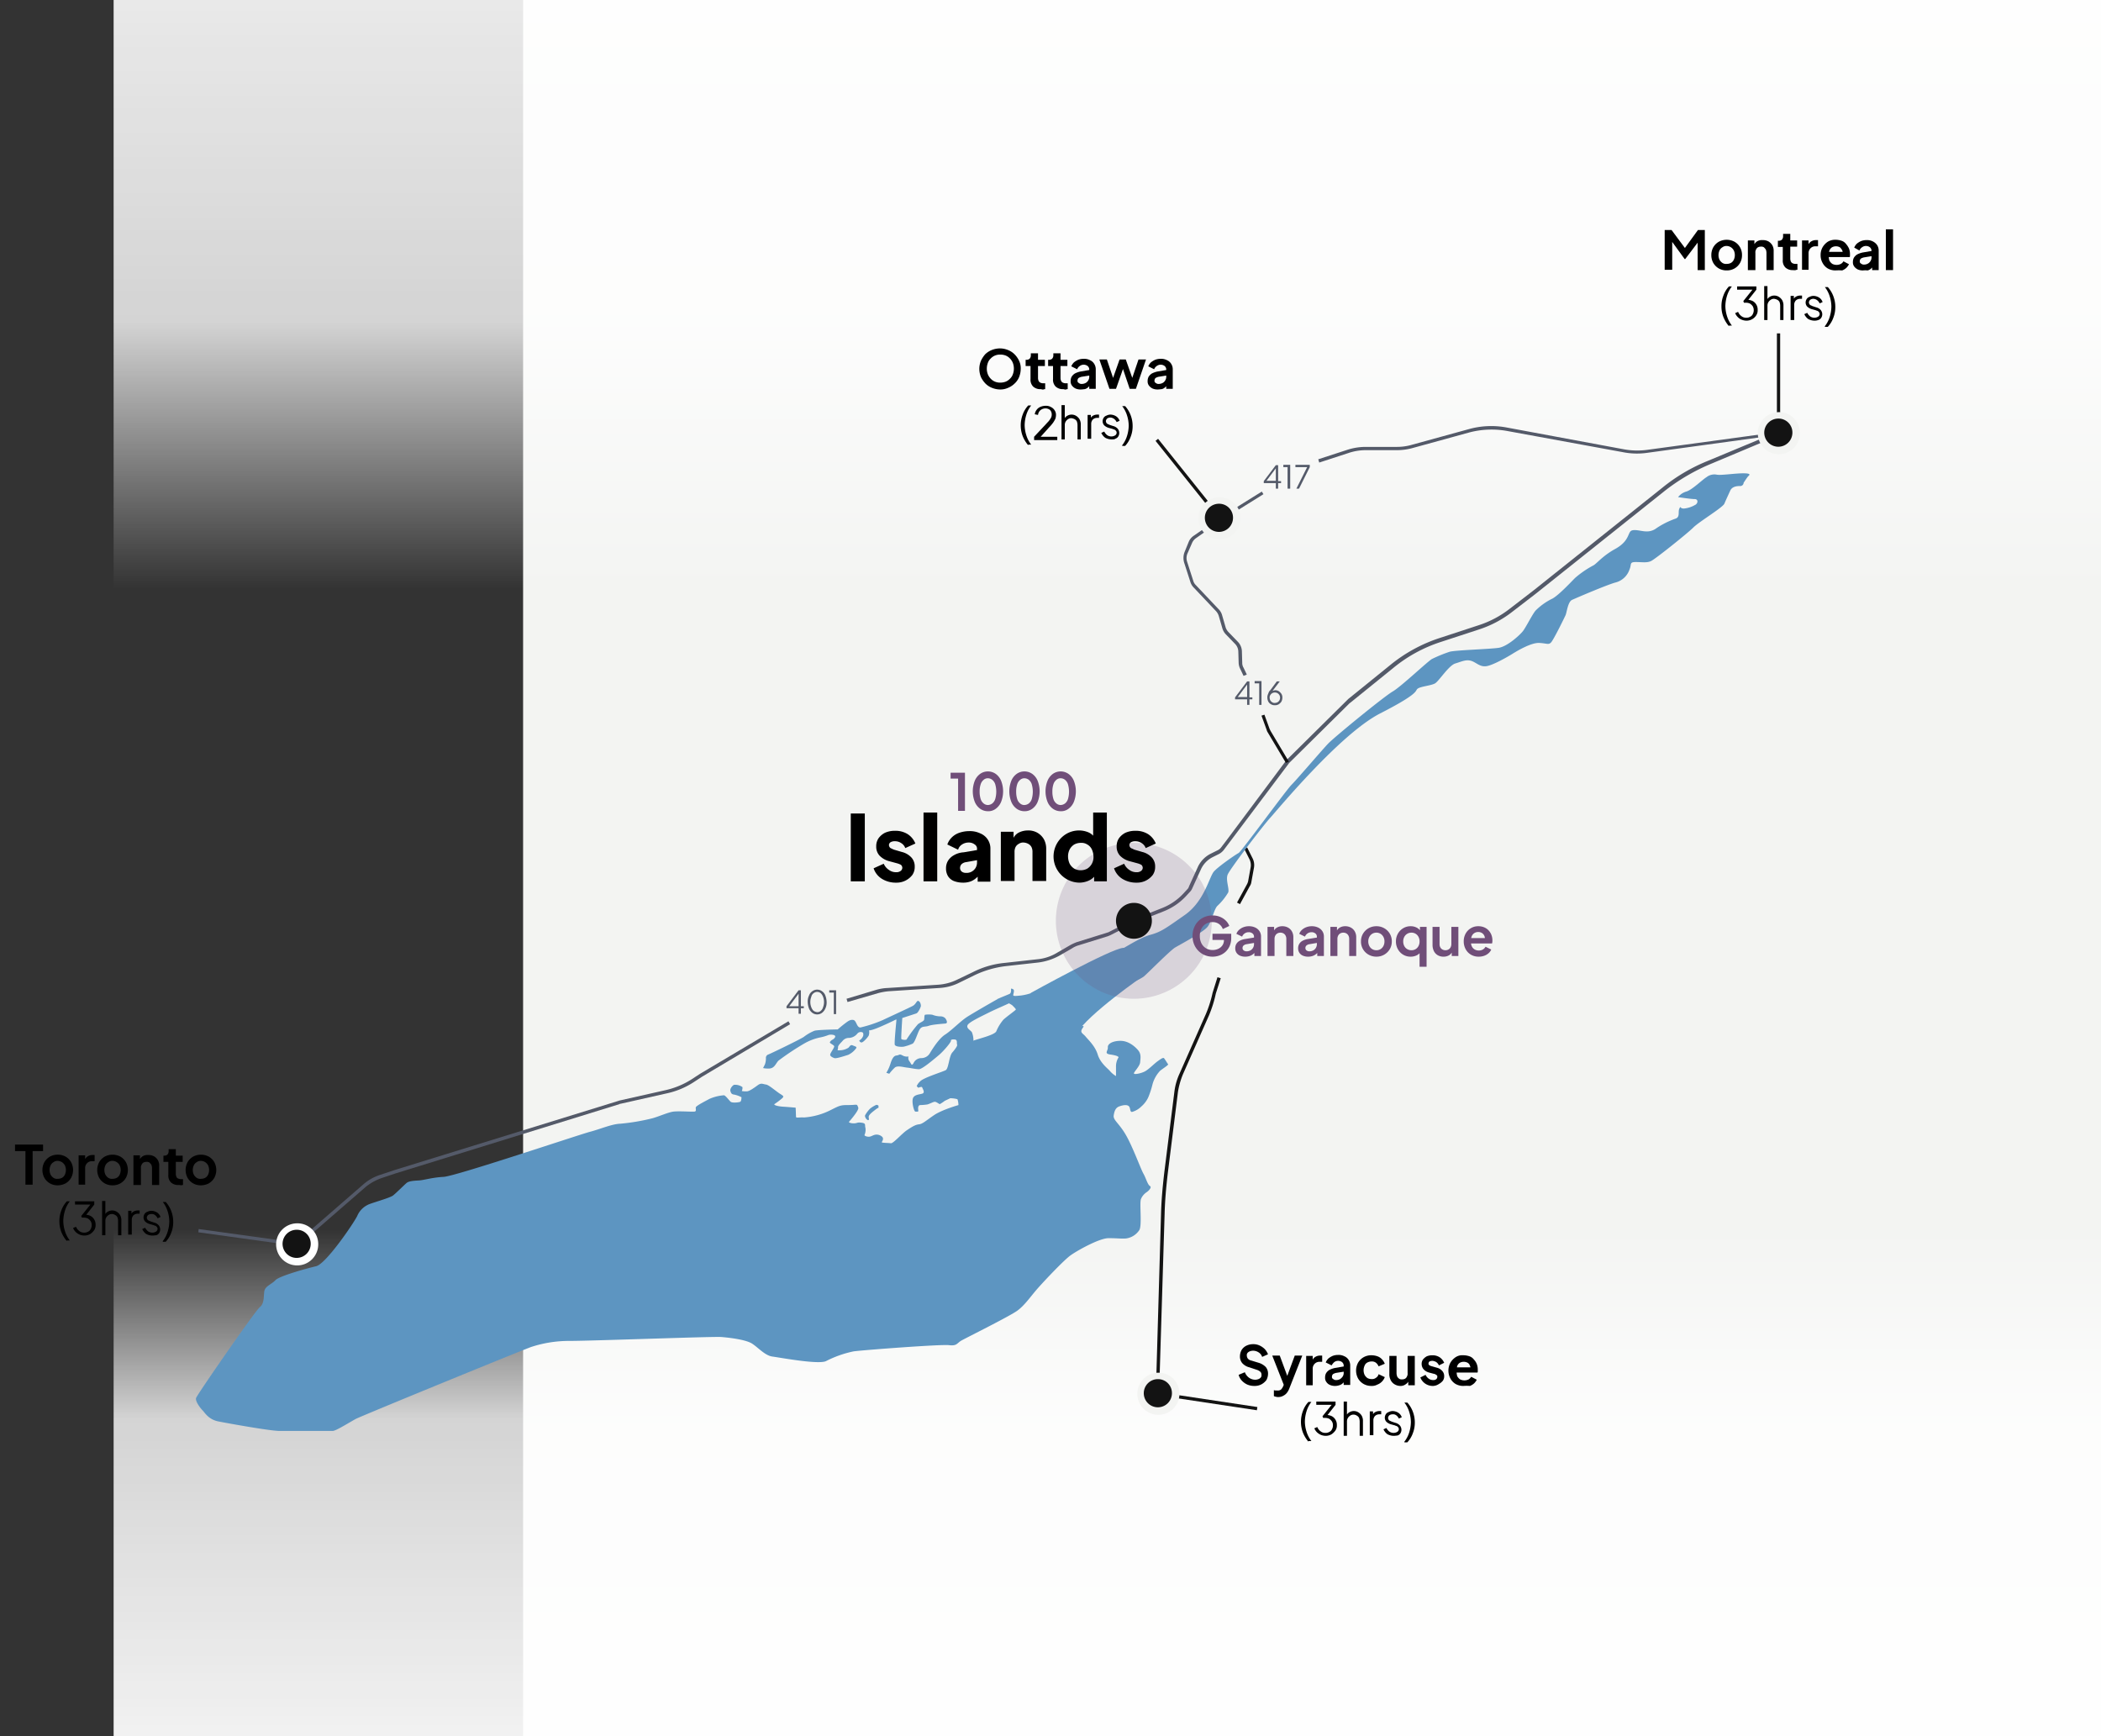 <svg xmlns="http://www.w3.org/2000/svg" xmlns:xlink="http://www.w3.org/1999/xlink" width="980" height="810" viewBox="0 0 980 810"><rect x="0" y="0" width="980" height="810" fill="#333333" stroke="none"/><defs><clipPath id="clip-path"><rect id="Rectangle_3746" data-name="Rectangle 3746" width="980" height="810" transform="translate(940 1077)" fill="#fff" stroke="#707070" stroke-width="1"></rect></clipPath><linearGradient id="linear-gradient" x1="0.5" x2="0.5" y2="1" gradientUnits="objectBoundingBox"><stop offset="0" stop-color="#fff"></stop><stop offset="0.311" stop-color="#fff"></stop><stop offset="0.801" stop-color="#fff" stop-opacity="0.788"></stop><stop offset="1" stop-color="#fff" stop-opacity="0"></stop></linearGradient><clipPath id="clip-path-2"><rect id="Rectangle_3728" data-name="Rectangle 3728" width="72.734" height="72.734" fill="#704e79"></rect></clipPath></defs><g id="Group_21080" data-name="Group 21080" transform="translate(-940 -1077)"><g id="Mask_Group_72" data-name="Mask Group 72" clip-path="url(#clip-path)"><g id="Group_20831" data-name="Group 20831" transform="translate(19773 25213)"><rect id="Rectangle_3745" data-name="Rectangle 3745" width="736" height="970" transform="translate(-18589 -24206)" fill="#f3f4f2"></rect><g id="Group_20825" data-name="Group 20825" transform="translate(-19773 -25240)"><rect id="Rectangle_3693" data-name="Rectangle 3693" width="927" height="634" transform="translate(993 746.49)" fill="url(#linear-gradient)"></rect></g><g id="Group_20830" data-name="Group 20830" transform="translate(-16860 -22212.627) rotate(180)"><rect id="Rectangle_3693-2" data-name="Rectangle 3693" width="927" height="446" transform="translate(993 904.49)" fill="url(#linear-gradient)"></rect></g></g></g><g id="Group_21017" data-name="Group 21017"><g id="TIA_Map-outlined" data-name="TIA Map-outlined" transform="translate(944.799 1180.789)"><g id="Group_20551" data-name="Group 20551" transform="translate(2.2 430.168)"><path id="Path_19345" data-name="Path 19345" d="M7.069,302.516V286.843H2.2V283.8H15.286v3.043H10.417v15.673Z" transform="translate(-2.2 -283.8)"></path><path id="Path_19346" data-name="Path 19346" d="M17.752,301.2a7.229,7.229,0,0,1-3.652-.913,7.031,7.031,0,0,1-2.587-2.587,7.76,7.76,0,0,1,0-7.3,7.031,7.031,0,0,1,2.587-2.587,7.229,7.229,0,0,1,3.652-.913,7.229,7.229,0,0,1,3.652.913A7.031,7.031,0,0,1,23.99,290.4a7.76,7.76,0,0,1,0,7.3A7.032,7.032,0,0,1,21.4,300.29,8.1,8.1,0,0,1,17.752,301.2Zm0-3.043a4.212,4.212,0,0,0,1.978-.456,3.331,3.331,0,0,0,1.369-1.522,5.2,5.2,0,0,0,0-4.261A4.316,4.316,0,0,0,19.73,290.4a4.315,4.315,0,0,0-1.978-.609,3.058,3.058,0,0,0-1.978.609,3.331,3.331,0,0,0-1.369,1.522,5.2,5.2,0,0,0,0,4.261,4.316,4.316,0,0,0,1.369,1.522A2.957,2.957,0,0,0,17.752,298.16Z" transform="translate(2.182 -282.183)"></path><path id="Path_19347" data-name="Path 19347" d="M21.7,300.847V287.152h3.043V290.2l-.3-.456a3.273,3.273,0,0,1,1.522-2.13A4.148,4.148,0,0,1,28.4,287h.761v2.891H27.939a3.1,3.1,0,0,0-2.282.913,3.213,3.213,0,0,0-.913,2.435v7.608H21.7Z" transform="translate(7.972 -282.131)"></path><path id="Path_19348" data-name="Path 19348" d="M34.552,301.2a7.229,7.229,0,0,1-3.652-.913,7.031,7.031,0,0,1-2.587-2.587,7.76,7.76,0,0,1,0-7.3,7.031,7.031,0,0,1,2.587-2.587,7.76,7.76,0,0,1,7.3,0A7.031,7.031,0,0,1,40.79,290.4a7.76,7.76,0,0,1,0,7.3A7.032,7.032,0,0,1,38.2,300.29,7.228,7.228,0,0,1,34.552,301.2Zm0-3.043a4.212,4.212,0,0,0,1.978-.456,3.331,3.331,0,0,0,1.369-1.522,5.2,5.2,0,0,0,0-4.261,3.862,3.862,0,0,0-3.348-2.13,3.058,3.058,0,0,0-1.978.609,3.331,3.331,0,0,0-1.369,1.522,5.2,5.2,0,0,0,0,4.261,4.316,4.316,0,0,0,1.369,1.522A2.957,2.957,0,0,0,34.552,298.16Z" transform="translate(10.945 -282.183)"></path><path id="Path_19349" data-name="Path 19349" d="M38.5,300.847V287.152h3.043v2.739l-.3-.456a4.473,4.473,0,0,1,1.522-1.826A4.663,4.663,0,0,1,45.347,287a5.571,5.571,0,0,1,2.739.609,4.818,4.818,0,0,1,2.435,4.565V301H47.173v-7.912a4.5,4.5,0,0,0-.3-1.522,6.621,6.621,0,0,0-.913-1.065,2.261,2.261,0,0,0-1.369-.3,3.038,3.038,0,0,0-1.369.3,2.141,2.141,0,0,0-.913,1.065,2.5,2.5,0,0,0-.3,1.522V301H38.5Z" transform="translate(16.735 -282.131)"></path><path id="Path_19350" data-name="Path 19350" d="M54.7,301.938a4.868,4.868,0,0,1-3.5-1.217,4.5,4.5,0,0,1-1.217-3.5v-6.087H47.7v-2.891H48a2.272,2.272,0,0,0,1.522-.456,2.325,2.325,0,0,0,.609-1.522V285.2h3.348v3.043h3.2v2.891h-3.2v5.782a3.581,3.581,0,0,0,.3,1.217,1.25,1.25,0,0,0,.761.761,3.038,3.038,0,0,0,1.369.3h.913v2.739a1.372,1.372,0,0,0-.761.152A5.887,5.887,0,0,0,54.7,301.938Z" transform="translate(21.534 -283.07)"></path><path id="Path_19351" data-name="Path 19351" d="M61.652,301.2A7.229,7.229,0,0,1,58,300.29a7.031,7.031,0,0,1-2.587-2.587,7.76,7.76,0,0,1,0-7.3A7.031,7.031,0,0,1,58,287.813a7.76,7.76,0,0,1,7.3,0A7.031,7.031,0,0,1,67.89,290.4a7.76,7.76,0,0,1,0,7.3A7.032,7.032,0,0,1,65.3,300.29,8.1,8.1,0,0,1,61.652,301.2Zm0-3.043a4.212,4.212,0,0,0,1.978-.456A3.331,3.331,0,0,0,65,296.182a5.2,5.2,0,0,0,0-4.261,3.862,3.862,0,0,0-3.348-2.13,3.058,3.058,0,0,0-1.978.609,3.331,3.331,0,0,0-1.369,1.522,5.2,5.2,0,0,0,0,4.261,4.316,4.316,0,0,0,1.369,1.522A2.957,2.957,0,0,0,61.652,298.16Z" transform="translate(25.081 -282.183)"></path></g><g id="Group_20552" data-name="Group 20552" transform="translate(22.894 456.492)"><path id="Path_19352" data-name="Path 19352" d="M19.3,319.764a15.21,15.21,0,0,1-2.587-4.261,14.265,14.265,0,0,1,0-10.043A12.337,12.337,0,0,1,19.3,301.2h1.369a13.584,13.584,0,0,0-2.282,4.413,16.968,16.968,0,0,0-.761,4.717,16.111,16.111,0,0,0,.761,4.717,13.583,13.583,0,0,0,2.282,4.413H19.3Z" transform="translate(-15.8 -301.048)"></path><path id="Path_19353" data-name="Path 19353" d="M25.326,317.177a6.106,6.106,0,0,1-2.282-.456,6.367,6.367,0,0,1-1.826-1.217A5.472,5.472,0,0,1,20,313.677l1.369-.609a4.642,4.642,0,0,0,1.522,1.978,3.439,3.439,0,0,0,2.282.761A3.245,3.245,0,0,0,27,315.351a2.376,2.376,0,0,0,1.217-1.217,3.614,3.614,0,0,0,.456-1.826,3.245,3.245,0,0,0-.456-1.826A4.63,4.63,0,0,0,27,309.265a4.051,4.051,0,0,0-1.826-.456H24.108l-.3-.761,4.261-5.326H20.913V301.2h8.978v1.522l-3.956,5.021-.152-.3a5.733,5.733,0,0,1,2.435.609,4.42,4.42,0,0,1,1.674,1.674,4.465,4.465,0,0,1,.609,2.435,4.148,4.148,0,0,1-.609,2.435,6.941,6.941,0,0,1-1.826,1.826A5.7,5.7,0,0,1,25.326,317.177Z" transform="translate(-13.609 -301.048)"></path><path id="Path_19354" data-name="Path 19354" d="M28.9,316.925V301.1h1.522v6.847l-.3-.152a3.062,3.062,0,0,1,1.369-1.674,4.032,4.032,0,0,1,4.261,0,4.836,4.836,0,0,1,1.522,1.522,4.953,4.953,0,0,1,.609,2.13v7.3H36.356v-6.7a5.47,5.47,0,0,0-.3-1.674,2.4,2.4,0,0,0-1.065-1.065,2.764,2.764,0,0,0-3.043,0,3.555,3.555,0,0,0-1.065,1.065,3.067,3.067,0,0,0-.456,1.674v6.7H28.9Z" transform="translate(-8.967 -301.1)"></path><path id="Path_19355" data-name="Path 19355" d="M36.9,315.412v-11.26h1.522v1.826l-.152-.3a3.114,3.114,0,0,1,1.217-1.217A4.212,4.212,0,0,1,41.465,304h.761v1.522h-.913a2.893,2.893,0,0,0-1.978.761,3.01,3.01,0,0,0-.761,2.13v6.847H36.9Z" transform="translate(-4.794 -299.587)"></path><path id="Path_19356" data-name="Path 19356" d="M45.917,315.664a6.294,6.294,0,0,1-2.891-.761,5.536,5.536,0,0,1-1.826-2.282l1.369-.609a4.757,4.757,0,0,0,1.369,1.674,3.415,3.415,0,0,0,3.652.152,1.552,1.552,0,0,0,.761-1.217,1.286,1.286,0,0,0-.3-.913,1.519,1.519,0,0,0-.761-.609c-.3-.152-.609-.152-.761-.3l-1.674-.456a5.288,5.288,0,0,1-2.282-1.217,2.807,2.807,0,0,1-.761-1.826,3.068,3.068,0,0,1,.456-1.674,2.428,2.428,0,0,1,1.369-1.065,4.052,4.052,0,0,1,1.826-.456,5.13,5.13,0,0,1,2.587.761,3.935,3.935,0,0,1,1.674,2.13l-1.369.609a3.864,3.864,0,0,0-1.217-1.522,2.355,2.355,0,0,0-1.674-.456,2.571,2.571,0,0,0-1.522.456,1.878,1.878,0,0,0-.609,1.217,2.163,2.163,0,0,0,.3.913c.152.152.456.456.609.456.3.152.456.152.609.3l1.826.609a4.16,4.16,0,0,1,2.13,1.217,3.2,3.2,0,0,1,.761,1.978,3.067,3.067,0,0,1-.456,1.674,2.428,2.428,0,0,1-1.369,1.065C47.287,315.512,46.678,315.664,45.917,315.664Z" transform="translate(-2.551 -299.535)"></path><path id="Path_19357" data-name="Path 19357" d="M47.5,319.659a13.583,13.583,0,0,0,2.282-4.413,16.968,16.968,0,0,0,.761-4.717,16.111,16.111,0,0,0-.761-4.717A13.584,13.584,0,0,0,47.5,301.4h1.369a13.316,13.316,0,0,1,2.587,4.261,13.986,13.986,0,0,1,.913,5.021,13.4,13.4,0,0,1-.913,5.021,12.336,12.336,0,0,1-2.587,4.261H47.5Z" transform="translate(0.736 -300.943)"></path></g><g id="Group_20553" data-name="Group 20553" transform="translate(451.993 58.739)"><path id="Path_19358" data-name="Path 19358" d="M307.538,58.872a10.6,10.6,0,0,1-3.8-.761,8.792,8.792,0,0,1-3.043-1.978,11.936,11.936,0,0,1-2.13-3.043,10.6,10.6,0,0,1-.761-3.8,9.969,9.969,0,0,1,.761-3.8,13.052,13.052,0,0,1,1.978-3.043,9.512,9.512,0,0,1,3.043-1.978,10.6,10.6,0,0,1,3.8-.761,9.968,9.968,0,0,1,3.8.761,8.791,8.791,0,0,1,3.043,1.978,10.929,10.929,0,0,1,2.13,3.043,8.122,8.122,0,0,1,.761,3.8,10.6,10.6,0,0,1-.761,3.8,8.489,8.489,0,0,1-2.13,3.043,9.512,9.512,0,0,1-3.043,1.978A8.649,8.649,0,0,1,307.538,58.872Zm0-3.2a7.108,7.108,0,0,0,2.587-.456,5.79,5.79,0,0,0,1.978-1.369,5.158,5.158,0,0,0,1.369-2.13,7.558,7.558,0,0,0,0-5.174,6.382,6.382,0,0,0-1.369-2.13,5.79,5.79,0,0,0-1.978-1.369,7.108,7.108,0,0,0-2.587-.456,6.308,6.308,0,0,0-2.435.456,5.79,5.79,0,0,0-1.978,1.369,5.158,5.158,0,0,0-1.369,2.13,7.73,7.73,0,0,0-.456,2.587,7.109,7.109,0,0,0,.456,2.587,6.383,6.383,0,0,0,1.369,2.13,5.79,5.79,0,0,0,1.978,1.369A6.308,6.308,0,0,0,307.538,55.677Z" transform="translate(-297.8 -39.7)"></path><path id="Path_19359" data-name="Path 19359" d="M319,57.938a4.868,4.868,0,0,1-3.5-1.217,4.5,4.5,0,0,1-1.217-3.5V47.134H312V44.243h.3a2.272,2.272,0,0,0,1.522-.456,2.324,2.324,0,0,0,.609-1.522V41.2h3.348v3.043h3.2v2.891h-3.2v5.782a3.58,3.58,0,0,0,.3,1.217,1.833,1.833,0,0,0,.761.761,3.039,3.039,0,0,0,1.369.3h.913v2.739a1.372,1.372,0,0,0-.761.152C320.065,58.242,319.3,57.938,319,57.938Z" transform="translate(-290.393 -38.918)"></path><path id="Path_19360" data-name="Path 19360" d="M325.9,57.938a4.868,4.868,0,0,1-3.5-1.217,4.5,4.5,0,0,1-1.217-3.5V47.134H318.9V44.243h.3a2.272,2.272,0,0,0,1.522-.456,2.324,2.324,0,0,0,.609-1.522V41.2h3.348v3.043h3.2v2.891h-3.2v5.782a3.58,3.58,0,0,0,.3,1.217,1.833,1.833,0,0,0,.761.761,3.039,3.039,0,0,0,1.369.3h.913v2.739a1.372,1.372,0,0,0-.761.152C326.965,58.242,326.2,57.938,325.9,57.938Z" transform="translate(-286.794 -38.918)"></path><path id="Path_19361" data-name="Path 19361" d="M330.517,57.2a5.794,5.794,0,0,1-2.435-.456,4.757,4.757,0,0,1-1.674-1.369,3.22,3.22,0,0,1-.609-2.13,4.212,4.212,0,0,1,.456-1.978,4.836,4.836,0,0,1,1.522-1.522,10.25,10.25,0,0,1,2.587-.913l4.413-.761V50.66l-3.8.609a4.556,4.556,0,0,0-1.522.609A1.728,1.728,0,0,0,329,53.095a1.019,1.019,0,0,0,.609,1.065,1.86,1.86,0,0,0,1.369.456,4.052,4.052,0,0,0,1.826-.456,3.114,3.114,0,0,0,1.217-1.217,3.067,3.067,0,0,0,.456-1.674v-3.5a2.113,2.113,0,0,0-.761-1.522,3.043,3.043,0,0,0-3.652,0,3.038,3.038,0,0,0-1.217,1.522L326.1,46.4a5.472,5.472,0,0,1,1.217-1.826,8.626,8.626,0,0,1,1.978-1.217,7.108,7.108,0,0,1,2.587-.456,5.793,5.793,0,0,1,2.891.609,4.336,4.336,0,0,1,1.978,1.674,4.716,4.716,0,0,1,.761,2.587V56.9h-3.043V54.617h.761a5.958,5.958,0,0,1-1.217,1.522,3.627,3.627,0,0,1-1.674.913C332.039,57.051,331.278,57.2,330.517,57.2Z" transform="translate(-283.194 -38.031)"></path><path id="Path_19362" data-name="Path 19362" d="M339.317,56.795,334.6,43.1h3.5l3.5,10.347h-1.217L344.034,43.1h2.891l3.652,10.347H349.36l3.5-10.347h3.5l-4.717,13.695h-2.891l-3.652-10.8h1.065l-3.8,10.8Z" transform="translate(-278.604 -37.926)"></path><path id="Path_19363" data-name="Path 19363" d="M354.117,57.2a5.794,5.794,0,0,1-2.435-.456,4.757,4.757,0,0,1-1.674-1.369,3.22,3.22,0,0,1-.609-2.13,4.213,4.213,0,0,1,.456-1.978,4.837,4.837,0,0,1,1.522-1.522,10.25,10.25,0,0,1,2.587-.913l4.413-.761V50.66l-3.8.609a4.557,4.557,0,0,0-1.522.609,1.728,1.728,0,0,0-.456,1.217,1.019,1.019,0,0,0,.609,1.065,1.86,1.86,0,0,0,1.369.456,4.052,4.052,0,0,0,1.826-.456,3.114,3.114,0,0,0,1.217-1.217,3.067,3.067,0,0,0,.456-1.674v-3.5a2.113,2.113,0,0,0-.761-1.522,3.043,3.043,0,0,0-3.652,0,3.038,3.038,0,0,0-1.217,1.522L349.7,46.4a5.472,5.472,0,0,1,1.217-1.826,8.627,8.627,0,0,1,1.978-1.217,7.108,7.108,0,0,1,2.587-.456,5.792,5.792,0,0,1,2.891.609,4.336,4.336,0,0,1,1.978,1.674,4.716,4.716,0,0,1,.761,2.587V56.9h-3.043V54.617h.761a5.958,5.958,0,0,1-1.217,1.522,3.627,3.627,0,0,1-1.674.913C355.487,57.051,354.878,57.2,354.117,57.2Z" transform="translate(-270.884 -38.031)"></path></g><g id="Group_20554" data-name="Group 20554" transform="translate(471.317 85.216)"><path id="Path_19364" data-name="Path 19364" d="M314,75.764a15.212,15.212,0,0,1-2.587-4.261,14.265,14.265,0,0,1,0-10.043A12.337,12.337,0,0,1,314,57.2h1.369a13.583,13.583,0,0,0-2.282,4.413,16.969,16.969,0,0,0-.761,4.717,16.112,16.112,0,0,0,.761,4.717,13.583,13.583,0,0,0,2.282,4.413H314Z" transform="translate(-310.5 -57.048)"></path><path id="Path_19365" data-name="Path 19365" d="M314.6,72.821V71.755l4.413-4.717c.913-.913,1.522-1.674,2.13-2.282a9.034,9.034,0,0,0,1.217-1.674,3.067,3.067,0,0,0,.456-1.674,3.01,3.01,0,0,0-.761-2.13,3.3,3.3,0,0,0-2.13-.761,3.738,3.738,0,0,0-2.282.761,3.339,3.339,0,0,0-1.217,2.282l-1.522-.3a4.544,4.544,0,0,1,.913-2.13,4.154,4.154,0,0,1,1.826-1.369,6.308,6.308,0,0,1,2.435-.456,4.465,4.465,0,0,1,2.435.609,4.048,4.048,0,0,1,1.674,1.522,3.667,3.667,0,0,1,.609,2.282,5.468,5.468,0,0,1-.3,1.674,13.325,13.325,0,0,1-1.065,1.826,19.761,19.761,0,0,1-1.826,2.13l-3.956,4.413h7.76v1.522H314.6Z" transform="translate(-308.361 -56.996)"></path><path id="Path_19366" data-name="Path 19366" d="M323,72.925V57.1h1.522v6.847l-.3-.152a3.061,3.061,0,0,1,1.369-1.674,4.032,4.032,0,0,1,4.261,0,4.836,4.836,0,0,1,1.522,1.522,4.953,4.953,0,0,1,.609,2.13v7.3h-1.522v-6.7a5.47,5.47,0,0,0-.3-1.674,2.4,2.4,0,0,0-1.065-1.065,4.466,4.466,0,0,0-1.522-.456,2.571,2.571,0,0,0-1.522.456,3.556,3.556,0,0,0-1.065,1.065,3.067,3.067,0,0,0-.456,1.674v6.7H323Z" transform="translate(-303.98 -57.1)"></path><path id="Path_19367" data-name="Path 19367" d="M331,71.412V60.152h1.522v1.826l-.152-.3a3.115,3.115,0,0,1,1.217-1.217A4.212,4.212,0,0,1,335.565,60h.761v1.522h-.913a2.893,2.893,0,0,0-1.978.761,3.01,3.01,0,0,0-.761,2.13V71.26H331Z" transform="translate(-299.807 -55.587)"></path><path id="Path_19368" data-name="Path 19368" d="M339.917,71.564a6.294,6.294,0,0,1-2.891-.761,5.536,5.536,0,0,1-1.826-2.282l1.369-.609a4.757,4.757,0,0,0,1.37,1.674,3.415,3.415,0,0,0,3.652.152,1.552,1.552,0,0,0,.761-1.217,1.286,1.286,0,0,0-.3-.913,1.519,1.519,0,0,0-.761-.609c-.3-.152-.609-.152-.761-.3l-1.674-.456a5.287,5.287,0,0,1-2.282-1.217,2.807,2.807,0,0,1-.761-1.826,3.068,3.068,0,0,1,.456-1.674,2.428,2.428,0,0,1,1.37-1.065A4.051,4.051,0,0,1,339.46,60a5.13,5.13,0,0,1,2.587.761,3.936,3.936,0,0,1,1.674,2.13l-1.369.609a3.865,3.865,0,0,0-1.217-1.522,3.191,3.191,0,0,0-1.674-.609,2.571,2.571,0,0,0-1.522.456,1.878,1.878,0,0,0-.609,1.217,2.163,2.163,0,0,0,.3.913c.152.152.456.456.609.456.3.152.456.152.609.3l1.826.609a4.159,4.159,0,0,1,2.13,1.217,3.2,3.2,0,0,1,.761,1.978,3.068,3.068,0,0,1-.456,1.674,2.429,2.429,0,0,1-1.37,1.065C341.439,71.564,340.83,71.564,339.917,71.564Z" transform="translate(-297.616 -55.587)"></path><path id="Path_19369" data-name="Path 19369" d="M341.6,75.66a13.583,13.583,0,0,0,2.282-4.413,16.968,16.968,0,0,0,.761-4.717,16.111,16.111,0,0,0-.761-4.717A13.583,13.583,0,0,0,341.6,57.4h1.369a13.316,13.316,0,0,1,2.587,4.261,13.984,13.984,0,0,1,.913,5.021,13.4,13.4,0,0,1-.913,5.021,12.336,12.336,0,0,1-2.587,4.261H341.6Z" transform="translate(-294.277 -56.944)"></path></g><g id="Group_20555" data-name="Group 20555" transform="translate(771.686 3.2)"><path id="Path_19370" data-name="Path 19370" d="M507.9,21.964V3.4h3.2l7,9.434h-1.522L523.421,3.4h3.2V22.116h-3.347V7.2l1.37.3-7.152,9.434h-.3l-6.847-9.434,1.065-.3v14.76h-3.5Z" transform="translate(-507.9 -3.096)"></path><path id="Path_19371" data-name="Path 19371" d="M529.352,20.7a7.229,7.229,0,0,1-3.652-.913,7.031,7.031,0,0,1-2.587-2.587,7.228,7.228,0,0,1-.913-3.652,7.23,7.23,0,0,1,.913-3.652A7.031,7.031,0,0,1,525.7,7.313a7.76,7.76,0,0,1,7.3,0A7.032,7.032,0,0,1,535.59,9.9a7.229,7.229,0,0,1,.913,3.652,7.23,7.23,0,0,1-.913,3.652A7.031,7.031,0,0,1,533,19.79,7.23,7.23,0,0,1,529.352,20.7Zm0-3.043a4.212,4.212,0,0,0,1.978-.456,3.331,3.331,0,0,0,1.369-1.522,4.859,4.859,0,0,0,.456-2.13,4.859,4.859,0,0,0-.456-2.13,3.862,3.862,0,0,0-3.348-2.13,3.058,3.058,0,0,0-1.978.609A3.331,3.331,0,0,0,526,11.421a4.86,4.86,0,0,0-.456,2.13,4.86,4.86,0,0,0,.456,2.13,4.317,4.317,0,0,0,1.37,1.522A3.168,3.168,0,0,0,529.352,17.66Z" transform="translate(-500.441 -1.531)"></path><path id="Path_19372" data-name="Path 19372" d="M533.4,20.347V6.652h3.043V9.391l-.3-.456a4.473,4.473,0,0,1,1.522-1.826,4.354,4.354,0,0,1,2.587-.609,5.571,5.571,0,0,1,2.739.609,5.245,5.245,0,0,1,1.826,1.826,5.211,5.211,0,0,1,.609,2.739V20.5h-3.348V12.434a4.5,4.5,0,0,0-.3-1.522,6.621,6.621,0,0,0-.913-1.065,2.261,2.261,0,0,0-1.37-.3,3.038,3.038,0,0,0-1.37.3,2.141,2.141,0,0,0-.913,1.065,2.5,2.5,0,0,0-.3,1.522V20.5h-3.5Z" transform="translate(-494.599 -1.479)"></path><path id="Path_19373" data-name="Path 19373" d="M549.6,21.49a4.868,4.868,0,0,1-3.5-1.217,4.5,4.5,0,0,1-1.217-3.5V10.687H542.6V7.8h.3a2.272,2.272,0,0,0,1.522-.456,2.324,2.324,0,0,0,.609-1.522V4.6h3.348V7.643h3.2v2.891h-3.2v5.782a3.58,3.58,0,0,0,.3,1.217,1.833,1.833,0,0,0,.761.761,3.038,3.038,0,0,0,1.37.3h.913v2.739a1.372,1.372,0,0,0-.761.152A4.109,4.109,0,0,1,549.6,21.49Z" transform="translate(-489.8 -2.47)"></path><path id="Path_19374" data-name="Path 19374" d="M550,20.347V6.652h3.043V9.7l-.3-.456a3.274,3.274,0,0,1,1.522-2.13A4.465,4.465,0,0,1,556.7,6.5h.761V9.391h-1.217a3.1,3.1,0,0,0-2.282.913,3.213,3.213,0,0,0-.913,2.435v7.608Z" transform="translate(-485.94 -1.479)"></path><path id="Path_19375" data-name="Path 19375" d="M562.7,20.7a7.229,7.229,0,0,1-3.652-.913,6.639,6.639,0,0,1-2.435-2.587,7.23,7.23,0,0,1-.913-3.652,7.23,7.23,0,0,1,.913-3.652,7.876,7.876,0,0,1,2.435-2.587,6.67,6.67,0,0,1,3.5-.913,8.86,8.86,0,0,1,2.891.456,4.269,4.269,0,0,1,2.13,1.522,8.379,8.379,0,0,1,1.369,2.13,7.105,7.105,0,0,1,.457,2.587v.761c0,.3,0,.456-.152.609h-10.5V12.03h8.673l-1.522,1.217a2.806,2.806,0,0,0-.152-1.978A4.735,4.735,0,0,0,564.678,9.9a3.88,3.88,0,0,0-3.652,0,3.038,3.038,0,0,0-1.217,1.522,5.931,5.931,0,0,0-.3,2.435,5.912,5.912,0,0,0,.3,2.282,4.316,4.316,0,0,0,1.369,1.522,4.514,4.514,0,0,0,3.956,0,3.116,3.116,0,0,0,1.217-1.217l2.587,1.369a6.757,6.757,0,0,1-1.217,1.674,6.254,6.254,0,0,1-1.978,1.217A20.2,20.2,0,0,0,562.7,20.7Z" transform="translate(-482.966 -1.531)"></path><path id="Path_19376" data-name="Path 19376" d="M570.317,20.651a5.794,5.794,0,0,1-2.435-.456,4.756,4.756,0,0,1-1.674-1.369,3.22,3.22,0,0,1-.609-2.13,4.212,4.212,0,0,1,.457-1.978,4.836,4.836,0,0,1,1.522-1.522,10.249,10.249,0,0,1,2.587-.913l4.413-.761v2.435l-3.8.609a4.556,4.556,0,0,0-1.522.609,1.728,1.728,0,0,0-.456,1.217,1.019,1.019,0,0,0,.609,1.065,1.86,1.86,0,0,0,1.37.456,3.614,3.614,0,0,0,1.826-.456,3.114,3.114,0,0,0,1.217-1.217,3.067,3.067,0,0,0,.457-1.674v-3.2a2.113,2.113,0,0,0-.761-1.522,3.043,3.043,0,0,0-3.652,0,3.039,3.039,0,0,0-1.217,1.522L566.209,10a5.473,5.473,0,0,1,1.217-1.826A8.628,8.628,0,0,1,569.4,6.956a7.108,7.108,0,0,1,2.587-.456,5.793,5.793,0,0,1,2.891.609,5.3,5.3,0,0,1,1.978,1.674,4.716,4.716,0,0,1,.761,2.587V20.5h-3.043V18.217h.761a5.959,5.959,0,0,1-1.217,1.522,3.627,3.627,0,0,1-1.674.913A9.942,9.942,0,0,0,570.317,20.651Z" transform="translate(-477.802 -1.479)"></path><path id="Path_19377" data-name="Path 19377" d="M575.7,22.068V3.2h3.348V22.22H575.7Z" transform="translate(-472.534 -3.2)"></path></g><g id="Group_20556" data-name="Group 20556" transform="translate(798.163 29.676)"><path id="Path_19378" data-name="Path 19378" d="M528.8,39.264A15.209,15.209,0,0,1,526.213,35a13.4,13.4,0,0,1-.913-5.021,13.4,13.4,0,0,1,.913-5.021A12.337,12.337,0,0,1,528.8,20.7h1.37a13.584,13.584,0,0,0-2.282,4.413,16.97,16.97,0,0,0-.761,4.717,16.113,16.113,0,0,0,.761,4.717,13.584,13.584,0,0,0,2.282,4.413H528.8Z" transform="translate(-525.3 -20.548)"></path><path id="Path_19379" data-name="Path 19379" d="M534.826,36.677a6.106,6.106,0,0,1-2.282-.456A4.817,4.817,0,0,1,530.717,35a5.472,5.472,0,0,1-1.217-1.826l1.37-.609a4.642,4.642,0,0,0,1.522,1.978,3.438,3.438,0,0,0,2.282.761,3.245,3.245,0,0,0,1.826-.456,2.376,2.376,0,0,0,1.217-1.217,3.88,3.88,0,0,0,0-3.652,4.631,4.631,0,0,0-1.217-1.217,4.052,4.052,0,0,0-1.826-.456h-1.065l-.3-.761,4.261-5.326h-7.152V20.7h8.978v1.522l-3.956,5.021-.152-.3a5.733,5.733,0,0,1,2.435.609,4.42,4.42,0,0,1,1.674,1.674A4.465,4.465,0,0,1,540,31.656a4.148,4.148,0,0,1-.609,2.435,5.332,5.332,0,0,1-4.565,2.587Z" transform="translate(-523.109 -20.548)"></path><path id="Path_19380" data-name="Path 19380" d="M538.4,36.425V20.6h1.522v6.847l-.3-.152a3.061,3.061,0,0,1,1.37-1.674,4.032,4.032,0,0,1,4.261,0,4.835,4.835,0,0,1,1.522,1.522,4.953,4.953,0,0,1,.609,2.13v7.152h-1.522v-6.7a5.468,5.468,0,0,0-.3-1.674,2.4,2.4,0,0,0-1.065-1.065,4.465,4.465,0,0,0-1.522-.456,2.57,2.57,0,0,0-1.522.456,3.555,3.555,0,0,0-1.065,1.065,3.067,3.067,0,0,0-.456,1.674v6.7Z" transform="translate(-518.467 -20.6)"></path><path id="Path_19381" data-name="Path 19381" d="M546.5,34.912V23.652h1.522v1.826l-.152-.3a3.115,3.115,0,0,1,1.217-1.217,4.212,4.212,0,0,1,1.978-.456h.761v1.522h-.913a2.892,2.892,0,0,0-1.978.761,3.01,3.01,0,0,0-.761,2.13v7Z" transform="translate(-514.242 -19.087)"></path><path id="Path_19382" data-name="Path 19382" d="M555.417,35.164a6.294,6.294,0,0,1-2.891-.761,5.536,5.536,0,0,1-1.826-2.282l1.37-.609a4.755,4.755,0,0,0,1.37,1.674,3.415,3.415,0,0,0,3.652.152,1.552,1.552,0,0,0,.761-1.217,1.286,1.286,0,0,0-.3-.913,1.519,1.519,0,0,0-.761-.609c-.3-.152-.609-.152-.761-.3l-1.674-.456a5.287,5.287,0,0,1-2.282-1.217,2.807,2.807,0,0,1-.761-1.826,3.066,3.066,0,0,1,.457-1.674,2.428,2.428,0,0,1,1.37-1.065,4.051,4.051,0,0,1,1.826-.456,5.13,5.13,0,0,1,2.587.761,3.935,3.935,0,0,1,1.674,2.13l-1.37.609a3.864,3.864,0,0,0-1.217-1.522,3.19,3.19,0,0,0-1.674-.609,2.57,2.57,0,0,0-1.522.456,1.879,1.879,0,0,0-.609,1.217,2.162,2.162,0,0,0,.3.913c.152.152.456.456.609.456.3.152.456.152.609.3l1.826.609a4.16,4.16,0,0,1,2.13,1.217,3.2,3.2,0,0,1,.761,1.978,3.066,3.066,0,0,1-.457,1.674,2.428,2.428,0,0,1-1.37,1.065A4.969,4.969,0,0,1,555.417,35.164Z" transform="translate(-512.051 -19.035)"></path><path id="Path_19383" data-name="Path 19383" d="M557,39.16a13.584,13.584,0,0,0,2.282-4.413,16.968,16.968,0,0,0,.761-4.717,16.111,16.111,0,0,0-.761-4.717A13.584,13.584,0,0,0,557,20.9h1.369a13.315,13.315,0,0,1,2.587,4.261,13.984,13.984,0,0,1,.913,5.021,13.4,13.4,0,0,1-.913,5.021,12.337,12.337,0,0,1-2.587,4.261H557Z" transform="translate(-508.764 -20.444)"></path></g><g id="Group_20557" data-name="Group 20557" transform="translate(584.678 113.061)"><path id="Path_19384" data-name="Path 19384" d="M390.63,86.456V83.869H385v-.913l5.63-7.456H391.7v7.456h1.369v.913H391.7v2.587Zm-4.717-3.2-.152-.456h4.869V76.413l.3.152Z" transform="translate(-385 -75.348)" fill="#545a69"></path><path id="Path_19385" data-name="Path 19385" d="M392.978,86.508V76.465H391V75.4h3.2V86.508h-1.217Z" transform="translate(-381.87 -75.4)" fill="#545a69"></path><path id="Path_19386" data-name="Path 19386" d="M395.156,86.508l5.021-10.043H394.7V75.4h6.7v1.065l-5.021,10.043Z" transform="translate(-379.94 -75.4)" fill="#545a69"></path></g><path id="Path_11575" d="M315.634,244.5s37.432-20.694,43.062-21,9.434,13.086,9.434,13.086-25.715,17.651-31.346,27.085-27.085,3.043-27.085,3.043Z" transform="translate(160.4 114.913)" fill="#5d95c1"></path><path id="Path_11576" d="M378.169,219.176l-1.369-.761,4.565-8.369a6.359,6.359,0,0,0,.609-1.522l1.217-6.7a6.217,6.217,0,0,0-.456-3.348l-2.587-5.173,1.369-.609,2.587,5.173a7,7,0,0,1,.609,4.261l-1.217,6.7a4.484,4.484,0,0,1-.761,1.978Z" transform="translate(195.401 98.848)" fill="#131313"></path><path id="Path_11577" d="M633.623,78c-4.108,0-10.651,1.065-12.477.609a5.9,5.9,0,0,0-4.717,1.217c-1.826,1.065-6.7,5.934-9.434,6.7a7.443,7.443,0,0,0-3.8,2.587s5.934.913,7.76.913,1.522,2.13.152,2.739a12.93,12.93,0,0,1-5.174,1.674c-2.13,0-1.37-1.522-2.13,0s.456,3.956-1.826,4.717a39.894,39.894,0,0,0-8.825,4.413,7.315,7.315,0,0,1-5.021,1.522c-1.978,0-5.934-1.369-7.152,0s-1.065,4.869-7.152,8.217-8.825,7.152-10.347,7.76a45.514,45.514,0,0,0-8.369,5.782c-1.522,1.522-7.456,7.912-10.5,9.586a28.868,28.868,0,0,0-7.912,5.63c-1.522,1.826-4.413,7.608-5.782,9.434s-7.3,7.3-11.412,7.912-19.933,1.065-22.824,1.826a66.216,66.216,0,0,0-8.217,3.348c-1.826.913-14.455,12.934-18.412,15.216s-27.085,21.151-30.128,24.346-14.455,16.586-17.042,19.173-23.433,31.193-24.65,31.8-9.434,6.239-11.564,8.673-4.413,13.847-13.542,20.238-11.108,7.912-16.129,9.282-12.173,6.239-15.064,7.608-5.021,7.76-4.717,10.195a3.789,3.789,0,0,0,3.8,3.348c1.522,0,3.8,1.522,5.478,1.369a19.835,19.835,0,0,0,7.456-3.043c1.674-1.369,12.325-12.173,14.608-13.542s13.238-7.152,15.216-9.738,2.891-8.065,4.565-9.738a28.259,28.259,0,0,0,5.021-6.239c.609-1.674-1.217-5.63-.3-8.217s17.194-23.737,19.781-26.476,32.411-39.106,51.431-48.844,15.977-10.5,17.5-11.564,6.239-1.369,8.065-2.435,6.391-8.369,9.434-9.282,5.021-1.978,7.456-1.217,4.108,3.043,7.3,2.435,9.586-4.261,12.021-5.782,8.673-5.174,12.325-5.021,4.413,1.065,5.63-.3,6.086-11.26,6.7-12.63,1.065-6.239,3.043-7.152,15.825-6.847,20.085-8.065a9.327,9.327,0,0,0,6.7-6.087c1.065-2.435-.152-3.5,2.891-3.5s5.174.456,7.152-.456S607.6,106,610.342,103.259s13.695-9.282,14.455-11.108,1.978-4.413,2.739-6.087,2.587-2.13,4.413-2.13a1.6,1.6,0,0,0,1.826-1.522s1.674-2.587,2.13-3.043S637.731,78,633.623,78" transform="translate(174.735 39.018)" fill="#5d95c1"></path><path id="Path_11578" d="M509.186,268.411c-.456-.3-1.369.3-3.043,1.522s-4.108,3.8-5.934,4.717-4.869,1.522-5.021.913,2.739-3.348,2.891-5.174.609-3.8-.913-5.63-4.565-4.413-8.217-4.413-6.086,1.369-5.934,3.043-1.978,2.891,1.217,3.348,4.108,1.065,3.652,1.522a8.067,8.067,0,0,0-1.065,4.261v4.261a11.183,11.183,0,0,1-2.891-2.435c-1.065-1.217-4.413-3.652-5.63-7.608s-4.261-6.7-5.63-8.369-3.043-1.826-1.217-4.261-7.152,2.435-8.825,1.674-3.5-1.826-3.956-1.369-2.587,2.587-3.043,1.369,4.261-6.7,4.261-6.7l-2.739-1.217s1.217,3.5-2.13,3.8-3.043-2.435-2.739-3.652,1.674-4.108,3.043-4.565c0,0-7.456-5.478-8.217-5.326a24.766,24.766,0,0,1-4.565,1.065c-1.674.152-3.652.456-3.652-.152s.609-1.978.152-2.587a1.728,1.728,0,0,0-1.217-.457s.3,1.978-.609,2.435c-.609.3-3.348,1.369-4.717,1.978l-1.065.456h.152c-2.739,1.522-11.717,6.7-14.3,8.369-3.043,1.978-7.3,6.391-10.195,8.217s-6.086,7-7,8.521a4.617,4.617,0,0,1-4.108,2.435,4.034,4.034,0,0,0-3.652,2.435c-.913,1.369-.913.3-1.826-.913a2.473,2.473,0,0,1-.456-2.282,4.226,4.226,0,0,1-2.739-.456c-1.674-.913-1.369-.152-2.891,0s-2.282,2.13-2.891,4.108a18.673,18.673,0,0,1-1.826,3.956l1.369.456a23.389,23.389,0,0,1,2.587-2.891c1.217-1.065,4.108-.152,5.63,0s4.108.761,5.63.761,6.7-4.413,9.434-6.7c2.587-2.282,5.63-6.086,5.478-6.543s.456-.761,1.826-.609.761,1.674,1.065,2.435-2.282,3.652-2.282,3.652c-1.522,1.826-1.674,7.456-3.043,8.217s-10.347,3.5-11.869,5.174a6.356,6.356,0,0,0-1.674,2.282l.761.761s1.674-.761,1.826-.152,1.522,2.435,0,2.891-3.956.456-4.413,2.435.609,5.934,1.217,5.934,1.369.152,1.369-.3-.456-2.435.761-2.739a24.974,24.974,0,0,0,3.5-.3c1.522-.456,2.891-1.369,3.652-1.217s1.826,1.065,2.13,1.065a19.827,19.827,0,0,0,2.282-1.522c.3-.152,2.587-1.217,2.587-1.217a12.675,12.675,0,0,1,3.348.456,8.616,8.616,0,0,1,.456,2.739s-7.608,2.13-11.412,4.717-5.326,4.108-7,4.261-3.348,1.217-5.63,2.739-6.391,6.239-7.456,6.086-4.261-.152-4.261-.456,1.065-1.369.3-2.435a3.794,3.794,0,0,0-3.5-1.065c-1.217.3-1.826.913-2.891.913s-1.978-.456-1.978-.761a6.217,6.217,0,0,0,.456-3.348c-.456-1.369.456-2.13-1.826-2.435s-1.826.3-3.652.3-2.282-.609-2.282-.609,4.869-5.478,4.413-6.7-.456-1.369-1.217-1.369-1.065.152-4.108.152-3.8.456-7.456,2.282a32.592,32.592,0,0,1-12.477,3.5c-2.739-.152-3.8.456-3.8-.456s-.152-4.108-.152-4.108-3.2-.3-5.782-.456-4.565-.761-4.108-1.217a35.734,35.734,0,0,0,3.8-2.891c.3-.609.913-.609-1.065-1.826s-5.326-4.261-6.7-4.413-2.13-.913-3.8.3-3.956,2.891-5.174,2.891a11.517,11.517,0,0,1-2.282-.152,3.86,3.86,0,0,0,.3-1.826,5.774,5.774,0,0,0-3.956-1.065c-.913.456-1.978,1.978-1.674,2.891s.456,1.522,1.826,1.674a12.576,12.576,0,0,1,3.348,1.217s0,1.826-.609,2.13-3.652.609-4.413,0-2.435-3.043-3.2-3.043a20.631,20.631,0,0,0-6.7,1.674c-1.674.913-6.239,3.2-6.391,3.956s.456,1.826-.609,1.978-7.152-.3-9.738,0-7.152,2.435-10.195,3.2A97.553,97.553,0,0,1,255.683,299c-4.108.152-9.13,2.435-14.3,3.8s-62.539,20.694-68.169,21-8.978,1.522-11.564,1.674-4.717.3-5.782,1.217-4.717,4.565-6.239,5.782-10.651,3.652-11.869,4.413a10.1,10.1,0,0,0-4.869,5.174c-1.826,3.652-14.608,22.368-19.172,23.433s-17.194,4.565-19.02,6.543-4.869,2.739-5.174,5.326,0,5.63-2.13,7.3-29.215,40.78-29.672,42.3,1.978,4.717,3.043,5.782,2.739,4.261,7.456,5.174,24.042,4.413,28.454,4.413h24.8c1.522,0,8.217-4.26,10.8-5.63s80.19-33.171,82.016-33.628a56.839,56.839,0,0,1,17.5-2.739c10.8,0,67.1-2.13,70.908-1.826s11.412,1.217,14.3,3.043,6.087,5.63,9.586,6.086,21.3,3.8,24.955,2.13a50.428,50.428,0,0,1,12.934-4.565c4.565-.609,40.627-3.348,44.431-2.891s3.652-.913,5.782-2.13,22.672-11.412,26.172-14,6.087-6.543,9.434-10.347,12.021-12.934,15.064-15.216,13.695-8.217,17.955-8.217,5.63.3,8.065.152a8.817,8.817,0,0,0,6.239-3.8c1.522-1.978,0-13.086.913-14.76a7.144,7.144,0,0,1,2.587-3.043c.913-.609,2.587-2.282,1.522-2.891s-1.826-3.652-3.043-5.782-5.021-12.629-8.217-18.107-5.934-6.847-5.63-8.978.913-3.652,2.587-4.261,3.5-.913,4.413-.152.456,2.739,1.522,2.739a10,10,0,0,0,4.413-2.587,12.57,12.57,0,0,0,3.2-4.261,40.64,40.64,0,0,0,1.978-6.087,15.017,15.017,0,0,1,3.5-6.239c1.065-.913,3.8-2.587,3.8-3.043-.609-.761-1.217-1.978-1.978-2.891m-74.864-17.955a20.388,20.388,0,0,0-3.348,5.478c-.913,1.674-7.456,3.2-10.5,4.261l-.152.152a9.832,9.832,0,0,0-.761-4.108c-.913-1.065-2.587-1.826-1.978-3.2s5.782-3.8,10.043-5.934c2.739-1.369,6.7-3.043,9.282-4.261a13.377,13.377,0,0,1,1.522.913c1.065,1.065,1.674,1.674,1.674,1.978s-3.956,3.043-5.782,4.717" transform="translate(28.931 121.435)" fill="#5d95c1"></path><path id="Path_11579" d="M268.147,271.6a12.439,12.439,0,0,0-3.043,1.826,14.468,14.468,0,0,0-2.282,3.043c-.3.761.609,1.826.609,1.826s.609.609.913.456.3-.3.152-1.217.761-1.826,2.739-3.348c1.522-1.217,1.826-1.217,1.826-1.065v-1.065c-.152-.3-.609-.3-.913-.456" transform="translate(135.914 140.004)" fill="#5d95c1"></path><path id="Path_11580" d="M267,272.6h0" transform="translate(138.127 140.526)" fill="#dbeced"></path><path id="Path_11581" d="M234.1,271.322c2.739,0,3.2-2.13,4.565-3.652a123.722,123.722,0,0,1,11.869-7.912,25.253,25.253,0,0,1,7.3-2.891,22.414,22.414,0,0,0,4.261-1.217c.913-.3,2.739-.152,3.043.456s-.609,1.369-1.065,1.674A2.685,2.685,0,0,0,262.707,259c-.3.456,1.674,1.217,1.978,1.826s-1.826,3.2-1.826,3.956c-.152.761,1.065,1.369,1.978,1.674s5.326-1.217,6.391-1.522a9.753,9.753,0,0,0,3.8-3.2c.3-.609-.609-.761-1.674-1.217s-1.369.456-1.978,1.065a7.653,7.653,0,0,1-4.108,1.217c-1.674.152-.609-.457-.761-1.37s1.826-2.587,2.13-3.043a3.831,3.831,0,0,1,3.043-1.369,5.229,5.229,0,0,0,3.8-1.978,2.1,2.1,0,0,1,2.435-.609s.609.3.3,1.674a4.2,4.2,0,0,1-1.826,2.13s.3.913,1.065.913,2.739-2.13,3.348-3.2a4.346,4.346,0,0,0,.152-2.435c1.522,0,5.021-1.522,8.978-3.348s3.8-1.978,3.8-1.522-1.065,10.651-.761,11.564,2.739,1.065,4.108.913a21.7,21.7,0,0,0,4.108-1.369c1.217-.456,2.435-5.326,3.5-6.847s2.435-.913,4.108-1.522,6.086-.913,7.76-1.065,0-2.435,0-2.435a3.1,3.1,0,0,0-2.282-.913,10.6,10.6,0,0,1-3.8-.761,12.315,12.315,0,0,0-3.348,0c-.456.152-.3,1.522-.456,2.282s-1.674,1.217-2.891,2.13a62.318,62.318,0,0,0-5.326,7.152c-.3.3-2.282.152-2.435-.3s.456-9.738.456-9.738,5.63-1.826,6.543-2.13,2.13-3.043,2.13-3.5-.152-1.826-1.065-2.282-1.065,1.369-2.739,2.282-12.325,5.782-13.847,6.543a60.731,60.731,0,0,1-10.5,3.5c-1.826.152-1.826-3.2-3.348-3.5s-2.739.761-3.956,1.674-2.282,1.826-3.348,2.739c0,0-9.13.152-10.8.609a20.544,20.544,0,0,0-5.021,2.891c-1.826,1.217-15.673,7.912-16.586,8.217a1.653,1.653,0,0,0-1.065,1.826,8.616,8.616,0,0,1-.457,2.739l-.913,1.826c-.152-.3,0,.152,2.587.152" transform="translate(119.595 123.392)" fill="#5d95c1"></path><rect id="Rectangle_1569" width="1.522" height="46.562" transform="translate(824.03 51.74)" fill="#131313"></rect><rect id="Rectangle_1570" width="1.522" height="46.562" transform="translate(534.195 101.878) rotate(-38.667)" fill="#131313"></rect><path id="Path_11582" d="M104.505,317.612,58.4,311.222l.152-1.522,46.105,6.391Z" transform="translate(29.315 159.878)" fill="#545a69"></path><rect id="Rectangle_1571" width="1.522" height="46.562" transform="matrix(0.149, -0.989, 0.989, 0.149, 535.417, 547.179)" fill="#131313"></rect><path id="Path_11645" d="M257.556,332.212l-.456-1.522,13.695-4.108a21.712,21.712,0,0,1,5.326-.913l23.585-1.522a23.955,23.955,0,0,0,9.13-2.435l7.3-3.5a41.266,41.266,0,0,1,14.76-4.261l15.064-1.674a21.732,21.732,0,0,0,9.586-3.2l5.782-3.348a22.4,22.4,0,0,1,3.348-1.522l13.695-4.261c.3-.152.609-.152.913-.3l11.26-5.782c.152-.152.456-.152.609-.3l13.086-5.173a27.168,27.168,0,0,0,9.891-6.7l1.826-1.978a3.157,3.157,0,0,0,.913-1.522l3.956-8.673a13.067,13.067,0,0,1,6.239-6.543l3.043-1.522a4.474,4.474,0,0,0,1.826-1.522l1.978-2.587,27.846-37.28c.152-.3.456-.456.609-.761l28.3-28,.456-.456,19.933-16.129A71.438,71.438,0,0,1,533.732,162.4l18.107-5.934a47.015,47.015,0,0,0,14.455-7.608l11.26-8.673,60.1-47.931a82.4,82.4,0,0,1,21.151-12.477L686.2,68.362,630.811,75.97a33.7,33.7,0,0,1-11.717-.3l-54.018-9.891a40.743,40.743,0,0,0-17.651.761l-26.02,7.152a27.273,27.273,0,0,1-7.76,1.065h-14.3a25.164,25.164,0,0,0-8.217,1.369l-13.542,4.413-.456-1.522L490.67,74.6a27.942,27.942,0,0,1,8.673-1.369h14.3a25.244,25.244,0,0,0,7.456-1.065l26.02-7.152a39,39,0,0,1,18.259-.761L619.4,74.3a34.867,34.867,0,0,0,11.26.3l66.952-9.13L659.57,81.448a92.876,92.876,0,0,0-20.846,12.325L578.62,141.7l-11.26,8.673a50.183,50.183,0,0,1-14.912,7.912l-18.107,5.934a67.752,67.752,0,0,0-22.064,12.021l-19.933,16.129c-.152.152-.3.3-.456.3l-28.3,28c-.152.152-.3.456-.456.609l-29.976,39.867a7.163,7.163,0,0,1-2.282,1.978l-3.043,1.522a11.89,11.89,0,0,0-5.478,5.782l-3.956,8.673a5.472,5.472,0,0,1-1.217,1.826l-1.826,1.978a28.358,28.358,0,0,1-10.347,7l-13.086,5.174c-.152,0-.3.152-.456.152l-11.26,5.782c-.3.152-.761.3-1.065.457l-13.695,4.261a10.983,10.983,0,0,0-3.043,1.369l-5.782,3.348a27.751,27.751,0,0,1-10.195,3.348l-15.064,1.674a46.769,46.769,0,0,0-14.3,4.108l-7.152,3.5a23.711,23.711,0,0,1-9.586,2.587l-23.585,1.522a29.054,29.054,0,0,0-5.021.913Z" transform="translate(132.963 31.461)" fill="#545a69"></path><path id="Path_11646" d="M388.405,169.572l-1.522-3.2a6.826,6.826,0,0,1-.761-2.891l-.152-5.174a5.313,5.313,0,0,0-1.522-3.652l-4.261-4.413a6.9,6.9,0,0,1-1.674-2.891l-1.674-5.782a5.97,5.97,0,0,0-1.217-2.13l-10.5-11.108a6.464,6.464,0,0,1-1.522-2.587l-2.891-8.978a7.631,7.631,0,0,1,.152-4.869l1.978-4.869a6.41,6.41,0,0,1,2.435-2.891l11.412-7.912L396.926,83.6l.761,1.217-20.238,12.63-11.26,7.912a5.312,5.312,0,0,0-1.826,2.282l-2.13,4.869a5.467,5.467,0,0,0-.152,3.8l2.891,8.978a4.369,4.369,0,0,0,1.217,1.978l10.5,11.108a6.367,6.367,0,0,1,1.674,2.739l1.674,5.782a5.73,5.73,0,0,0,1.369,2.282l4.261,4.413a6.676,6.676,0,0,1,1.978,4.717l.152,5.174a4.294,4.294,0,0,0,.609,2.282l1.522,3.2Z" transform="translate(186.839 41.939)" fill="#545a69"></path><path id="Path_11647" d="M395.712,174.52l-8.521-14.3a3.222,3.222,0,0,1-.456-1.065l-2.435-6.7,1.369-.456,2.435,6.7.456.913,8.521,14.3Z" transform="translate(199.313 77.618)" fill="#131313"></path><path id="Path_11648" d="M353.422,427.268H351.9l2.435-83.994c.152-6.543.761-13.086,1.522-19.629l4.717-37.736a28.637,28.637,0,0,1,2.435-8.521l12.173-27.541a55.194,55.194,0,0,0,3.2-10.043l2.282-7.3,1.522.456-2.282,7.152a56.758,56.758,0,0,1-3.2,10.195l-12.173,27.541a37.46,37.46,0,0,0-2.282,8.065l-4.717,37.736c-.761,6.391-1.369,12.934-1.522,19.477Z" transform="translate(182.413 119.609)" fill="#131313"></path><path id="Path_11649" d="M90.365,349.318,89.3,348.1l30.128-26.172a22.208,22.208,0,0,1,7.608-4.261l6.847-2.282,104.384-32.258c.152,0,.3-.152.457-.152l21.607-4.869a38.038,38.038,0,0,0,12.021-5.021l3.956-2.587L317.544,246l.761,1.369-41.084,24.5-3.956,2.587a37.421,37.421,0,0,1-12.477,5.174L239.18,284.5a.559.559,0,0,0-.456.152L134.492,316.908l-6.847,2.282a25.276,25.276,0,0,0-7.152,3.956Z" transform="translate(45.434 126.651)" fill="#545a69"></path><g id="Group_12399" transform="translate(487.705 289.418)" opacity="0.4"><g id="Group_12398" transform="translate(0)"><g id="Group_20558" data-name="Group 20558"><g id="Group_12397" opacity="0.5" clip-path="url(#clip-path-2)"><path id="Path_11658" d="M34.134-1563.333a36.366,36.366,0,0,1-36.367,36.367A36.366,36.366,0,0,1-38.6-1563.333,36.366,36.366,0,0,1-2.233-1599.7h0a36.366,36.366,0,0,1,36.367,36.367" transform="translate(38.6 1599.7)" fill="#704e79"></path></g></g></g></g><path id="Path_11659" d="M356.438,218.069a8.369,8.369,0,1,1-8.369-8.369h0a8.345,8.345,0,0,1,8.369,8.369" transform="translate(176.049 107.716)" fill="#131313"></path><g id="Group_20559" data-name="Group 20559" transform="translate(438.602 256.094)"><path id="Path_19387" data-name="Path 19387" d="M292.5,187.6V172.539H289V169.8h6.7v17.8Z" transform="translate(-289 -169.191)" fill="#704e79"></path><path id="Path_19388" data-name="Path 19388" d="M302.8,187.964a6.191,6.191,0,0,1-3.652-1.217,7.475,7.475,0,0,1-2.435-3.2,13.441,13.441,0,0,1,0-9.738,7.475,7.475,0,0,1,2.435-3.2A6.191,6.191,0,0,1,302.8,169.4a6.31,6.31,0,0,1,3.8,1.217,7.475,7.475,0,0,1,2.435,3.2,13.441,13.441,0,0,1,0,9.738,7.476,7.476,0,0,1-2.435,3.2A5.706,5.706,0,0,1,302.8,187.964Zm0-2.891a3.635,3.635,0,0,0,2.13-.761,4.329,4.329,0,0,0,1.369-2.13,12.5,12.5,0,0,0,0-6.7,4.329,4.329,0,0,0-1.369-2.13,3.3,3.3,0,0,0-2.13-.761,2.893,2.893,0,0,0-1.978.761,4.329,4.329,0,0,0-1.369,2.13,10.458,10.458,0,0,0-.456,3.348,11.134,11.134,0,0,0,.456,3.348,4.329,4.329,0,0,0,1.369,2.13A3.2,3.2,0,0,0,302.8,185.073Z" transform="translate(-285.453 -169.4)" fill="#704e79"></path><path id="Path_19389" data-name="Path 19389" d="M314,187.964a6.191,6.191,0,0,1-3.652-1.217,7.475,7.475,0,0,1-2.435-3.2,13.441,13.441,0,0,1,0-9.738,7.475,7.475,0,0,1,2.435-3.2A6.191,6.191,0,0,1,314,169.4a6.31,6.31,0,0,1,3.8,1.217,7.475,7.475,0,0,1,2.435,3.2,13.441,13.441,0,0,1,0,9.738,7.476,7.476,0,0,1-2.435,3.2A5.974,5.974,0,0,1,314,187.964Zm0-2.891a3.636,3.636,0,0,0,2.13-.761,4.329,4.329,0,0,0,1.369-2.13,12.5,12.5,0,0,0,0-6.7,4.329,4.329,0,0,0-1.369-2.13A3.3,3.3,0,0,0,314,172.6a2.893,2.893,0,0,0-1.978.761,4.329,4.329,0,0,0-1.369,2.13,10.458,10.458,0,0,0-.456,3.348,11.132,11.132,0,0,0,.456,3.348,4.328,4.328,0,0,0,1.369,2.13A2.893,2.893,0,0,0,314,185.073Z" transform="translate(-279.611 -169.4)" fill="#704e79"></path><path id="Path_19390" data-name="Path 19390" d="M325.1,187.964a6.191,6.191,0,0,1-3.652-1.217,7.476,7.476,0,0,1-2.435-3.2,13.44,13.44,0,0,1,0-9.738,7.476,7.476,0,0,1,2.435-3.2A6.191,6.191,0,0,1,325.1,169.4a6.31,6.31,0,0,1,3.8,1.217,7.476,7.476,0,0,1,2.435,3.2,13.441,13.441,0,0,1,0,9.738,7.476,7.476,0,0,1-2.435,3.2A5.707,5.707,0,0,1,325.1,187.964Zm0-2.891a3.635,3.635,0,0,0,2.13-.761,4.328,4.328,0,0,0,1.369-2.13,12.5,12.5,0,0,0,0-6.7,4.328,4.328,0,0,0-1.369-2.13,3.3,3.3,0,0,0-2.13-.761,2.893,2.893,0,0,0-1.978.761,4.328,4.328,0,0,0-1.369,2.13,10.456,10.456,0,0,0-.456,3.348,11.132,11.132,0,0,0,.456,3.348,4.328,4.328,0,0,0,1.369,2.13A3.2,3.2,0,0,0,325.1,185.073Z" transform="translate(-273.821 -169.4)" fill="#704e79"></path></g><g id="Group_20560" data-name="Group 20560" transform="translate(392.041 275.267)"><path id="Path_19391" data-name="Path 19391" d="M258.4,213.95V182.3h6.543v31.65Z" transform="translate(-258.4 -181.844)"></path><path id="Path_19392" data-name="Path 19392" d="M275.9,211.794a12.269,12.269,0,0,1-6.7-1.826,9.179,9.179,0,0,1-3.8-4.869l4.717-2.13a6.556,6.556,0,0,0,2.435,2.891,5.477,5.477,0,0,0,3.348,1.065,3.22,3.22,0,0,0,2.13-.609,1.873,1.873,0,0,0,.761-1.522,2.163,2.163,0,0,0-.3-.913,1.519,1.519,0,0,0-.761-.609,10.484,10.484,0,0,0-1.217-.456l-3.956-1.065a9.731,9.731,0,0,1-4.413-2.587,6.115,6.115,0,0,1-1.522-4.261,6.536,6.536,0,0,1,1.065-3.8,8.384,8.384,0,0,1,3.043-2.587,11.117,11.117,0,0,1,4.565-.913,10.782,10.782,0,0,1,5.934,1.522,9.425,9.425,0,0,1,3.652,4.413l-4.717,2.13a4.4,4.4,0,0,0-1.826-2.282,5.141,5.141,0,0,0-3.043-.913,3.807,3.807,0,0,0-1.978.457,1.6,1.6,0,0,0-.761,1.369,2.163,2.163,0,0,0,.3.913,1.519,1.519,0,0,0,.761.609,12.075,12.075,0,0,0,1.369.609l3.652,1.065a8.981,8.981,0,0,1,4.413,2.587,6.115,6.115,0,0,1,1.522,4.261,6.536,6.536,0,0,1-1.065,3.8,9.222,9.222,0,0,1-7.608,3.652Z" transform="translate(-254.749 -179.079)"></path><path id="Path_19393" data-name="Path 19393" d="M280.7,214.106V182h6.391v32.106Z" transform="translate(-246.768 -182)"></path><path id="Path_19394" data-name="Path 19394" d="M295.512,211.742a11.841,11.841,0,0,1-4.261-.761,5.855,5.855,0,0,1-2.739-2.282,6.845,6.845,0,0,1-.913-3.652,6.669,6.669,0,0,1,.913-3.5,7.506,7.506,0,0,1,2.739-2.587,10.092,10.092,0,0,1,4.565-1.369l7.152-1.217v4.717l-5.934,1.065a3.947,3.947,0,0,0-2.13.913,2.52,2.52,0,0,0-.761,1.826,2.18,2.18,0,0,0,.761,1.674,3.058,3.058,0,0,0,1.978.609,4.818,4.818,0,0,0,4.565-2.435,5,5,0,0,0,.609-2.587v-6.086a2.3,2.3,0,0,0-1.065-2.13,4.387,4.387,0,0,0-2.891-.913,5.487,5.487,0,0,0-3.043.913,4.2,4.2,0,0,0-1.826,2.435l-5.021-2.435a8.44,8.44,0,0,1,2.13-3.348,9.031,9.031,0,0,1,3.5-2.13,14.344,14.344,0,0,1,4.565-.761,11.246,11.246,0,0,1,5.174,1.065,7.576,7.576,0,0,1,4.717,7.3v15.216H302.36v-3.8l1.369-.3a9.316,9.316,0,0,1-2.282,2.587,7.979,7.979,0,0,1-2.739,1.522A10.116,10.116,0,0,1,295.512,211.742Z" transform="translate(-243.169 -179.027)"></path><path id="Path_19395" data-name="Path 19395" d="M304.4,211.237V188.109h5.934v4.565l-.3-1.065a5.732,5.732,0,0,1,2.587-3.043,9.277,9.277,0,0,1,4.26-1.065,8.459,8.459,0,0,1,4.565,1.065,8.336,8.336,0,0,1,3.043,3.043,9.19,9.19,0,0,1,1.065,4.565v14.912H319.16V197.543a5.081,5.081,0,0,0-.456-2.282,3.667,3.667,0,0,0-1.522-1.522,5.041,5.041,0,0,0-2.282-.609,3.493,3.493,0,0,0-2.13.609,3.667,3.667,0,0,0-1.522,1.522,5.08,5.08,0,0,0-.456,2.282v13.542H304.4Z" transform="translate(-234.405 -179.131)"></path><path id="Path_19396" data-name="Path 19396" d="M332.469,214.715a12.239,12.239,0,0,1-6.086-22.672,11.648,11.648,0,0,1,5.934-1.674,11.117,11.117,0,0,1,4.565.913,6.661,6.661,0,0,1,3.043,2.739l-.913,1.217V182H345.4v32.106h-5.934v-4.261l.609,1.369a7.766,7.766,0,0,1-3.2,2.587A10.914,10.914,0,0,1,332.469,214.715Zm.761-5.782a6.433,6.433,0,0,0,3.043-.761,6.179,6.179,0,0,0,2.13-2.282,6.38,6.38,0,0,0,.761-3.348,8.293,8.293,0,0,0-.761-3.348,5.157,5.157,0,0,0-2.13-2.282,5.056,5.056,0,0,0-3.043-.761,6.433,6.433,0,0,0-3.043.761,6.1,6.1,0,0,0-2.13,2.282,7.254,7.254,0,0,0-.761,3.348,8.293,8.293,0,0,0,.761,3.348,6.1,6.1,0,0,0,2.13,2.282A5.993,5.993,0,0,0,333.229,208.933Z" transform="translate(-225.955 -182)"></path><path id="Path_19397" data-name="Path 19397" d="M349.6,211.794a12.27,12.27,0,0,1-6.7-1.826,9.179,9.179,0,0,1-3.8-4.869l4.717-2.13a6.556,6.556,0,0,0,2.435,2.891,5.478,5.478,0,0,0,3.348,1.065,3.22,3.22,0,0,0,2.13-.609,1.873,1.873,0,0,0,.761-1.522,2.162,2.162,0,0,0-.3-.913,1.519,1.519,0,0,0-.761-.609,10.484,10.484,0,0,0-1.217-.456l-3.956-1.065a9.732,9.732,0,0,1-4.413-2.587,6.115,6.115,0,0,1-1.522-4.261,6.536,6.536,0,0,1,1.065-3.8,8.384,8.384,0,0,1,3.043-2.587,11.118,11.118,0,0,1,4.565-.913,10.782,10.782,0,0,1,5.934,1.522,9.425,9.425,0,0,1,3.652,4.413l-4.717,2.13a4.4,4.4,0,0,0-1.826-2.282,5.141,5.141,0,0,0-3.043-.913,3.807,3.807,0,0,0-1.978.457,1.6,1.6,0,0,0-.761,1.369,2.162,2.162,0,0,0,.3.913,1.519,1.519,0,0,0,.761.609c.456.152.913.456,1.369.609l3.652,1.065a8.98,8.98,0,0,1,4.413,2.587,6.115,6.115,0,0,1,1.522,4.261,6.536,6.536,0,0,1-1.065,3.8,9.222,9.222,0,0,1-7.608,3.652Z" transform="translate(-216.305 -179.079)"></path></g><g id="Group_20561" data-name="Group 20561" transform="translate(572.962 523.292)"><path id="Path_19398" data-name="Path 19398" d="M384.756,364.477a8.189,8.189,0,0,1-3.348-.609,7.957,7.957,0,0,1-2.587-1.826A6.086,6.086,0,0,1,377.3,359.3l2.891-1.217a5.642,5.642,0,0,0,1.978,2.587,5.01,5.01,0,0,0,2.891.913,4.5,4.5,0,0,0,1.522-.3,2.73,2.73,0,0,0,1.065-.761,1.639,1.639,0,0,0,.3-1.217,1.86,1.86,0,0,0-.456-1.369,4.394,4.394,0,0,0-1.522-.913l-3.652-1.217a6.565,6.565,0,0,1-3.348-1.978,4.776,4.776,0,0,1-1.065-3.2,6.294,6.294,0,0,1,.761-2.891,5.373,5.373,0,0,1,2.13-1.978A7.073,7.073,0,0,1,384,345a6.812,6.812,0,0,1,3.043.609,8.694,8.694,0,0,1,2.435,1.674,8.175,8.175,0,0,1,1.522,2.435l-2.739,1.217a3.935,3.935,0,0,0-1.674-2.13,4.716,4.716,0,0,0-2.587-.761,4.5,4.5,0,0,0-1.522.3,2.729,2.729,0,0,0-1.065.761,1.639,1.639,0,0,0-.3,1.217,2.455,2.455,0,0,0,.456,1.369,2.588,2.588,0,0,0,1.522.913l3.5,1.065a7.817,7.817,0,0,1,3.348,1.978,4.776,4.776,0,0,1,1.065,3.2,6.294,6.294,0,0,1-.761,2.891,7.163,7.163,0,0,1-2.282,1.978A6.607,6.607,0,0,1,384.756,364.477Z" transform="translate(-377.3 -345)"></path><path id="Path_19399" data-name="Path 19399" d="M390.339,367.825a2.589,2.589,0,0,1-1.065-.152,2.163,2.163,0,0,1-.913-.3v-2.739a6.592,6.592,0,0,0,.761.152h.913a2.448,2.448,0,0,0,1.674-.456,5.31,5.31,0,0,0,.913-1.369l.913-2.13v2.739L387.6,348.5h3.5l4.108,11.108h-1.217L398.1,348.5h3.5l-5.934,15.064a8.065,8.065,0,0,1-1.217,2.282,4.756,4.756,0,0,1-1.674,1.369A4.465,4.465,0,0,1,390.339,367.825Z" transform="translate(-371.927 -343.174)"></path><path id="Path_19400" data-name="Path 19400" d="M398,362.347V348.652h3.043V351.7l-.3-.456a3.273,3.273,0,0,1,1.522-2.13,4.148,4.148,0,0,1,2.435-.609h.761v2.891h-1.217a3.1,3.1,0,0,0-2.282.913,3.213,3.213,0,0,0-.913,2.435v7.608H398Z" transform="translate(-366.502 -343.174)"></path><path id="Path_19401" data-name="Path 19401" d="M408.517,362.755a5.794,5.794,0,0,1-2.435-.456,3.72,3.72,0,0,1-1.674-1.369,3.22,3.22,0,0,1-.609-2.13,4.212,4.212,0,0,1,.456-1.978,4.835,4.835,0,0,1,1.522-1.522,10.253,10.253,0,0,1,2.587-.913l4.413-.761v2.435l-3.8.609a4.56,4.56,0,0,0-1.522.609,1.728,1.728,0,0,0-.456,1.217,1.019,1.019,0,0,0,.609,1.065,1.86,1.86,0,0,0,1.369.456,3.614,3.614,0,0,0,1.826-.456,4.63,4.63,0,0,0,1.217-1.217,3.067,3.067,0,0,0,.456-1.674v-3.5a2.113,2.113,0,0,0-.761-1.522,3.043,3.043,0,0,0-3.652,0,5.955,5.955,0,0,0-1.217,1.522L404.1,351.8a5.474,5.474,0,0,1,1.217-1.826,8.626,8.626,0,0,1,1.978-1.217,7.108,7.108,0,0,1,2.587-.456,5.793,5.793,0,0,1,2.891.609,4.337,4.337,0,0,1,1.978,1.674,4.716,4.716,0,0,1,.761,2.587v9.13h-3.043v-2.283h.761a5.96,5.96,0,0,1-1.217,1.522,3.627,3.627,0,0,1-1.674.913A5.673,5.673,0,0,1,408.517,362.755Z" transform="translate(-363.477 -343.279)"></path><path id="Path_19402" data-name="Path 19402" d="M420.452,362.7a7.229,7.229,0,0,1-3.652-.913,7.032,7.032,0,0,1-2.587-2.587,7.76,7.76,0,0,1,0-7.3,7.031,7.031,0,0,1,2.587-2.587,7.229,7.229,0,0,1,3.652-.913,8.618,8.618,0,0,1,2.739.456,5.159,5.159,0,0,1,2.13,1.369,6.381,6.381,0,0,1,1.369,2.13l-2.891,1.217a4.316,4.316,0,0,0-1.217-1.674,3.058,3.058,0,0,0-1.978-.609,4.212,4.212,0,0,0-1.978.456,2.721,2.721,0,0,0-1.369,1.522,5.2,5.2,0,0,0,0,4.261,4.316,4.316,0,0,0,1.369,1.522,4.212,4.212,0,0,0,1.978.456,2.806,2.806,0,0,0,1.978-.609,2.707,2.707,0,0,0,1.217-1.674l2.891,1.37a5.961,5.961,0,0,1-3.5,3.5A5.208,5.208,0,0,1,420.452,362.7Z" transform="translate(-358.521 -343.227)"></path><path id="Path_19403" data-name="Path 19403" d="M428.673,362.6a5.255,5.255,0,0,1-2.739-.761,4.625,4.625,0,0,1-1.826-1.978,5.794,5.794,0,0,1-.609-2.891V348.6h3.348v8.065a4.5,4.5,0,0,0,.3,1.522c.152.456.609.761.913,1.065a2.261,2.261,0,0,0,1.369.3,3.038,3.038,0,0,0,1.369-.3,2.141,2.141,0,0,0,.913-1.065,2.5,2.5,0,0,0,.3-1.522V348.6h3.348v13.695h-3.043v-2.739l.3.456a3.671,3.671,0,0,1-1.522,1.826A3.873,3.873,0,0,1,428.673,362.6Z" transform="translate(-353.201 -343.122)"></path><path id="Path_19404" data-name="Path 19404" d="M439.086,362.7a6.228,6.228,0,0,1-3.8-1.065A6.088,6.088,0,0,1,433,358.747l2.435-1.217a4.474,4.474,0,0,0,1.522,1.826,3.493,3.493,0,0,0,2.13.609,1.86,1.86,0,0,0,1.369-.456,1.381,1.381,0,0,0,.456-1.065c0-.3,0-.456-.152-.609a2.1,2.1,0,0,0-.609-.456c-.3-.152-.456-.3-.761-.3l-2.282-.609a5.323,5.323,0,0,1-2.587-1.522,3.731,3.731,0,0,1-.913-2.435,3.493,3.493,0,0,1,.609-2.13,6.088,6.088,0,0,1,1.826-1.522,7.107,7.107,0,0,1,2.587-.456,6.135,6.135,0,0,1,3.348.913,5.944,5.944,0,0,1,2.13,2.587l-2.435,1.217a3.864,3.864,0,0,0-1.217-1.522,4.324,4.324,0,0,0-1.826-.609,3.634,3.634,0,0,0-1.369.3,1.315,1.315,0,0,0-.456.913c0,.3,0,.456.152.609a2.1,2.1,0,0,0,.609.456,6.348,6.348,0,0,0,.913.3l2.13.609a4.914,4.914,0,0,1,2.587,1.522,3.456,3.456,0,0,1,.913,2.435,3.493,3.493,0,0,1-.609,2.13,6.088,6.088,0,0,1-1.826,1.522A5.3,5.3,0,0,1,439.086,362.7Z" transform="translate(-348.245 -343.227)"></path><path id="Path_19405" data-name="Path 19405" d="M448.6,362.7a7.229,7.229,0,0,1-3.652-.913,6.64,6.64,0,0,1-2.435-2.587,7.76,7.76,0,0,1,0-7.3,7.873,7.873,0,0,1,2.435-2.587,5.514,5.514,0,0,1,3.5-.913,8.861,8.861,0,0,1,2.891.456,4.269,4.269,0,0,1,2.13,1.522,6.383,6.383,0,0,1,1.369,2.13,7.108,7.108,0,0,1,.456,2.587v.761c0,.3,0,.456-.152.609h-10.5V354.03h8.673l-1.522,1.217a2.805,2.805,0,0,0-.152-1.978,2.428,2.428,0,0,0-1.065-1.369,3.88,3.88,0,0,0-3.652,0,3.038,3.038,0,0,0-1.217,1.522,9.282,9.282,0,0,0,0,4.717,4.316,4.316,0,0,0,1.369,1.522,4.515,4.515,0,0,0,3.956,0,4.632,4.632,0,0,0,1.217-1.217l2.587,1.369a6.756,6.756,0,0,1-1.217,1.674,6.251,6.251,0,0,1-1.978,1.217A20.217,20.217,0,0,0,448.6,362.7Z" transform="translate(-343.759 -343.227)"></path></g><g id="Group_20562" data-name="Group 20562" transform="translate(602.025 550.072)"><path id="Path_19406" data-name="Path 19406" d="M399.9,381.264A15.211,15.211,0,0,1,397.313,377a14.265,14.265,0,0,1,0-10.043A12.336,12.336,0,0,1,399.9,362.7h1.369a13.582,13.582,0,0,0-2.282,4.413,16.97,16.97,0,0,0-.761,4.717,16.113,16.113,0,0,0,.761,4.717,13.583,13.583,0,0,0,2.282,4.413H399.9Z" transform="translate(-396.4 -362.548)"></path><path id="Path_19407" data-name="Path 19407" d="M405.826,378.577a6.107,6.107,0,0,1-2.282-.456,6.369,6.369,0,0,1-1.826-1.217,5.472,5.472,0,0,1-1.217-1.826l1.369-.609a4.642,4.642,0,0,0,1.522,1.978,3.438,3.438,0,0,0,2.282.761,3.245,3.245,0,0,0,1.826-.456,2.376,2.376,0,0,0,1.217-1.217,3.614,3.614,0,0,0,.456-1.826,3.246,3.246,0,0,0-.456-1.826,4.633,4.633,0,0,0-1.217-1.217,4.052,4.052,0,0,0-1.826-.456h-1.065l-.3-.761,4.26-5.326h-7.152V362.6h8.978v1.522l-3.956,5.021-.152-.3a5.734,5.734,0,0,1,2.435.609,4.42,4.42,0,0,1,1.674,1.674,4.465,4.465,0,0,1,.609,2.435,4.148,4.148,0,0,1-.609,2.435,6.94,6.94,0,0,1-1.826,1.826A5.254,5.254,0,0,1,405.826,378.577Z" transform="translate(-394.261 -362.6)"></path><path id="Path_19408" data-name="Path 19408" d="M409.5,378.425V362.6h1.522v6.847l-.3-.152a3.061,3.061,0,0,1,1.369-1.674,4.032,4.032,0,0,1,4.261,0,4.836,4.836,0,0,1,1.522,1.522,4.953,4.953,0,0,1,.609,2.13v7.3h-1.522v-6.7a5.47,5.47,0,0,0-.3-1.674,2.4,2.4,0,0,0-1.065-1.065,2.765,2.765,0,0,0-3.043,0,3.555,3.555,0,0,0-1.065,1.065,3.067,3.067,0,0,0-.456,1.674v6.7H409.5Z" transform="translate(-389.567 -362.6)"></path><path id="Path_19409" data-name="Path 19409" d="M417.5,376.912v-11.26h1.522v1.826l-.152-.3a3.115,3.115,0,0,1,1.217-1.217,4.212,4.212,0,0,1,1.978-.456h.761v1.522h-.913a2.893,2.893,0,0,0-1.978.761,3.01,3.01,0,0,0-.761,2.13v6.847H417.5Z" transform="translate(-385.394 -361.087)"></path><path id="Path_19410" data-name="Path 19410" d="M426.417,377.064a6.294,6.294,0,0,1-2.891-.761,5.536,5.536,0,0,1-1.826-2.282l1.37-.609a4.756,4.756,0,0,0,1.369,1.674,3.415,3.415,0,0,0,3.652.152,1.552,1.552,0,0,0,.761-1.217,1.286,1.286,0,0,0-.3-.913,1.519,1.519,0,0,0-.761-.609c-.3-.152-.609-.152-.761-.3l-1.674-.456a5.287,5.287,0,0,1-2.282-1.217,2.807,2.807,0,0,1-.761-1.826,3.068,3.068,0,0,1,.456-1.674,2.428,2.428,0,0,1,1.37-1.065,4.051,4.051,0,0,1,1.826-.456,5.13,5.13,0,0,1,2.587.761,3.936,3.936,0,0,1,1.674,2.13l-1.369.609a3.864,3.864,0,0,0-1.217-1.522,2.355,2.355,0,0,0-1.674-.456,2.571,2.571,0,0,0-1.522.456,1.878,1.878,0,0,0-.609,1.217,2.163,2.163,0,0,0,.3.913c.152.152.456.456.609.456.3.152.456.152.609.3l1.826.609a4.159,4.159,0,0,1,2.13,1.217,3.2,3.2,0,0,1,.761,1.978,3.068,3.068,0,0,1-.456,1.674,2.428,2.428,0,0,1-1.369,1.065C427.939,376.912,427.33,377.064,426.417,377.064Z" transform="translate(-383.203 -361.087)"></path><path id="Path_19411" data-name="Path 19411" d="M428.1,381.16a13.583,13.583,0,0,0,2.282-4.413,16.97,16.97,0,0,0,.761-4.717,16.113,16.113,0,0,0-.761-4.717A13.582,13.582,0,0,0,428.1,362.9h1.369a13.317,13.317,0,0,1,2.587,4.26,13.984,13.984,0,0,1,.913,5.021,13.4,13.4,0,0,1-.913,5.021,12.336,12.336,0,0,1-2.587,4.261H428.1Z" transform="translate(-379.864 -362.444)"></path></g><g id="Group_20563" data-name="Group 20563" transform="translate(571.288 213.945)"><path id="Path_19412" data-name="Path 19412" d="M381.83,152.756v-2.587H376.2v-.913l5.63-7.456H382.9v7.456h1.369v.913H382.9v2.587Zm-4.717-3.2-.152-.456h4.869v-6.391l.3.152Z" transform="translate(-376.2 -141.648)" fill="#545a69"></path><path id="Path_19413" data-name="Path 19413" d="M384.33,152.808V142.765H382.2V141.7h3.2v11.108Z" transform="translate(-373.07 -141.7)" fill="#545a69"></path><path id="Path_19414" data-name="Path 19414" d="M389.6,152.908a3.245,3.245,0,0,1-1.826-.456,3.115,3.115,0,0,1-1.217-1.217,4.052,4.052,0,0,1-.456-1.826,3.35,3.35,0,0,1,.152-1.217c.152-.456.3-.761.456-1.217a2.728,2.728,0,0,1,.761-1.065l3.043-4.108h1.369l-3.8,5.021-.152.152a2.1,2.1,0,0,1,.456-.609,1.154,1.154,0,0,1,.609-.3,6.59,6.59,0,0,1,.761-.152,3.068,3.068,0,0,1,1.674.456,4.631,4.631,0,0,1,1.217,1.217,3.245,3.245,0,0,1,.456,1.826,4.052,4.052,0,0,1-.456,1.826,4.631,4.631,0,0,1-1.217,1.217A3.245,3.245,0,0,1,389.6,152.908Zm0-1.065a2.867,2.867,0,0,0,1.217-.3,2.583,2.583,0,0,0,.913-.913,2.586,2.586,0,0,0,0-2.435,2.583,2.583,0,0,0-.913-.913,2.587,2.587,0,0,0-2.435,0,2.584,2.584,0,0,0-.913.913,1.829,1.829,0,0,0-.3,1.217,2.867,2.867,0,0,0,.3,1.217,2.584,2.584,0,0,0,.913.913A1.83,1.83,0,0,0,389.6,151.843Z" transform="translate(-371.036 -141.648)" fill="#545a69"></path></g><g id="Group_20564" data-name="Group 20564" transform="translate(362.065 357.891)"><path id="Path_19415" data-name="Path 19415" d="M244.33,247.608v-2.739H238.7v-.913l5.63-7.456H245.4v7.456h1.369v.913H245.4v2.587H244.33Zm-4.717-3.2-.152-.457h4.869v-6.391l.3.152Z" transform="translate(-238.7 -236.196)" fill="#545a69"></path><path id="Path_19416" data-name="Path 19416" d="M249.613,247.864a3.738,3.738,0,0,1-2.282-.761,4.944,4.944,0,0,1-1.522-1.978,9,9,0,0,1-.609-3.043,6.408,6.408,0,0,1,.609-3.043,4.083,4.083,0,0,1,1.522-1.978,3.8,3.8,0,0,1,4.565,0,4.083,4.083,0,0,1,1.522,1.978,9,9,0,0,1,.609,3.043,6.409,6.409,0,0,1-.609,3.043A5.246,5.246,0,0,1,251.9,247.1,3.738,3.738,0,0,1,249.613,247.864Zm0-1.065a2.288,2.288,0,0,0,1.674-.609,3.2,3.2,0,0,0,1.065-1.674,6.721,6.721,0,0,0,0-4.869,4.532,4.532,0,0,0-1.065-1.674,2.606,2.606,0,0,0-3.348,0,2.692,2.692,0,0,0-1.065,1.674,6.721,6.721,0,0,0,0,4.869,4.533,4.533,0,0,0,1.065,1.674A3.744,3.744,0,0,0,249.613,246.8Z" transform="translate(-235.309 -236.3)" fill="#545a69"></path><path id="Path_19417" data-name="Path 19417" d="M253.93,247.608V237.565H251.8V236.5H255v11.108Z" transform="translate(-231.867 -236.196)" fill="#545a69"></path></g><g id="Group_20826" data-name="Group 20826"><path id="Path_11650" d="M385.436,96.018a9.818,9.818,0,1,1-9.818-9.818h0a9.679,9.679,0,0,1,9.818,9.818" transform="translate(188.4 42.012)" fill="#f3f4f2"></path><path id="Path_11650-2" data-name="Path_11650" d="M378.932,92.766a6.566,6.566,0,1,1-6.566-6.566h0a6.473,6.473,0,0,1,6.566,6.566" transform="translate(191.4 45.012)" fill="#131313"></path></g><g id="Group_20828" data-name="Group 20828" transform="translate(-28.488 408.391)"><path id="Path_11650-3" data-name="Path_11650" d="M385.436,96.018a9.818,9.818,0,1,1-9.818-9.818h0a9.679,9.679,0,0,1,9.818,9.818" transform="translate(188.4 42.012)" fill="#f3f4f2"></path><path id="Path_11650-4" data-name="Path_11650" d="M378.932,92.766a6.566,6.566,0,1,1-6.566-6.566h0a6.473,6.473,0,0,1,6.566,6.566" transform="translate(191.4 45.012)" fill="#131313"></path></g><g id="Group_20829" data-name="Group 20829" transform="translate(-430.199 338.701)"><path id="Path_11650-5" data-name="Path_11650" d="M385.436,96.018a9.818,9.818,0,1,1-9.818-9.818h0a9.679,9.679,0,0,1,9.818,9.818" transform="translate(188.4 42.012)" fill="#fff"></path><path id="Path_11650-6" data-name="Path_11650" d="M378.932,92.766a6.566,6.566,0,1,1-6.566-6.566h0a6.473,6.473,0,0,1,6.566,6.566" transform="translate(191.4 45.012)" fill="#131313"></path></g><g id="Group_20827" data-name="Group 20827" transform="translate(260.924 -39.727)"><path id="Path_11650-7" data-name="Path_11650" d="M385.436,96.018a9.818,9.818,0,1,1-9.818-9.818h0a9.679,9.679,0,0,1,9.818,9.818" transform="translate(188.4 42.012)" fill="#f3f4f2"></path><path id="Path_11650-8" data-name="Path_11650" d="M378.932,92.766a6.566,6.566,0,1,1-6.566-6.566h0a6.473,6.473,0,0,1,6.566,6.566" transform="translate(191.4 45.012)" fill="#131313"></path></g></g><path id="Path_19427" data-name="Path 19427" d="M10.625.3a9.333,9.333,0,0,1-3.7-.725A9.153,9.153,0,0,1,3.95-2.45,9.331,9.331,0,0,1,1.963-5.5,10.049,10.049,0,0,1,1.25-9.325a10.47,10.47,0,0,1,.688-3.837,8.942,8.942,0,0,1,1.95-3.05,8.946,8.946,0,0,1,2.963-2,9.476,9.476,0,0,1,3.7-.713,9.088,9.088,0,0,1,3.588.675,8.287,8.287,0,0,1,2.687,1.788A6.652,6.652,0,0,1,18.4-14.025l-3.025,1.45a4.879,4.879,0,0,0-1.775-2.35,5.081,5.081,0,0,0-3.05-.9A5.76,5.76,0,0,0,7.463-15a5.591,5.591,0,0,0-2.075,2.275,7.407,7.407,0,0,0-.737,3.4,7.281,7.281,0,0,0,.762,3.412A5.717,5.717,0,0,0,7.525-3.625a5.825,5.825,0,0,0,3.1.825,6.107,6.107,0,0,0,2.625-.562,4.766,4.766,0,0,0,1.925-1.6A4.19,4.19,0,0,0,15.9-7.425V-8.85L17.45-7.5h-6.9v-2.875H19.3V-8.5a9.367,9.367,0,0,1-.725,3.8,7.962,7.962,0,0,1-1.962,2.762A8.441,8.441,0,0,1,13.825-.262,9.31,9.31,0,0,1,10.625.3ZM25.85.3a5.961,5.961,0,0,1-2.475-.475A3.7,3.7,0,0,1,21.75-1.538,3.708,3.708,0,0,1,21.175-3.6a4.028,4.028,0,0,1,.5-2.013A3.988,3.988,0,0,1,23.225-7.1a7.746,7.746,0,0,1,2.65-.85l4.45-.725v2.5l-3.825.65a2.791,2.791,0,0,0-1.45.625,1.545,1.545,0,0,0-.475,1.175,1.329,1.329,0,0,0,.538,1.112A2.132,2.132,0,0,0,26.45-2.2a3.67,3.67,0,0,0,1.813-.437A3.117,3.117,0,0,0,29.487-3.85a3.4,3.4,0,0,0,.438-1.7v-3.5a1.847,1.847,0,0,0-.688-1.463,2.694,2.694,0,0,0-1.812-.588,3.192,3.192,0,0,0-1.863.563A3.26,3.26,0,0,0,24.375-9.05L21.7-10.35a4.72,4.72,0,0,1,1.263-1.862A6.359,6.359,0,0,1,25-13.45a7.071,7.071,0,0,1,2.55-.45,6.737,6.737,0,0,1,2.95.613,4.8,4.8,0,0,1,1.987,1.7A4.525,4.525,0,0,1,33.2-9.05V0H30.1V-2.325l.7-.05A5.5,5.5,0,0,1,29.55-.912a5.28,5.28,0,0,1-1.65.9A6.375,6.375,0,0,1,25.85.3ZM36.225,0V-13.6H39.3v2.675l-.25-.475a3.6,3.6,0,0,1,1.563-1.863A4.926,4.926,0,0,1,43.15-13.9a5.362,5.362,0,0,1,2.662.65,4.623,4.623,0,0,1,1.813,1.812,5.414,5.414,0,0,1,.65,2.688V0H45V-7.975a3.225,3.225,0,0,0-.35-1.55,2.561,2.561,0,0,0-.963-1.012A2.77,2.77,0,0,0,42.25-10.9a2.788,2.788,0,0,0-1.425.362,2.535,2.535,0,0,0-.975,1.012,3.225,3.225,0,0,0-.35,1.55V0Zm18.95.3A5.961,5.961,0,0,1,52.7-.175a3.7,3.7,0,0,1-1.625-1.363A3.708,3.708,0,0,1,50.5-3.6,4.028,4.028,0,0,1,51-5.613,3.988,3.988,0,0,1,52.55-7.1a7.746,7.746,0,0,1,2.65-.85l4.45-.725v2.5l-3.825.65a2.791,2.791,0,0,0-1.45.625A1.545,1.545,0,0,0,53.9-3.725a1.329,1.329,0,0,0,.537,1.112,2.132,2.132,0,0,0,1.338.413,3.67,3.67,0,0,0,1.813-.437A3.117,3.117,0,0,0,58.813-3.85a3.4,3.4,0,0,0,.438-1.7v-3.5a1.847,1.847,0,0,0-.687-1.463A2.694,2.694,0,0,0,56.75-11.1a3.192,3.192,0,0,0-1.862.563A3.26,3.26,0,0,0,53.7-9.05l-2.675-1.3a4.72,4.72,0,0,1,1.263-1.862,6.359,6.359,0,0,1,2.037-1.238,7.071,7.071,0,0,1,2.55-.45,6.737,6.737,0,0,1,2.95.613,4.8,4.8,0,0,1,1.987,1.7,4.525,4.525,0,0,1,.713,2.538V0h-3.1V-2.325l.7-.05a5.5,5.5,0,0,1-1.25,1.463,5.28,5.28,0,0,1-1.65.9A6.375,6.375,0,0,1,55.175.3ZM65.55,0V-13.6h3.075v2.675l-.25-.475a3.6,3.6,0,0,1,1.563-1.863,4.925,4.925,0,0,1,2.537-.637,5.362,5.362,0,0,1,2.663.65,4.623,4.623,0,0,1,1.813,1.812A5.414,5.414,0,0,1,77.6-8.75V0H74.325V-7.975a3.225,3.225,0,0,0-.35-1.55,2.561,2.561,0,0,0-.962-1.012,2.77,2.77,0,0,0-1.437-.362,2.788,2.788,0,0,0-1.425.362,2.535,2.535,0,0,0-.975,1.012,3.225,3.225,0,0,0-.35,1.55V0ZM87.025.3a7.266,7.266,0,0,1-3.638-.925,7,7,0,0,1-2.6-2.525,6.941,6.941,0,0,1-.963-3.65,6.941,6.941,0,0,1,.963-3.65,7.028,7.028,0,0,1,2.588-2.525,7.247,7.247,0,0,1,3.65-.925,7.2,7.2,0,0,1,3.625.925,7.06,7.06,0,0,1,2.588,2.512A6.924,6.924,0,0,1,94.2-6.8a6.873,6.873,0,0,1-.975,3.65,7.126,7.126,0,0,1-2.6,2.525A7.149,7.149,0,0,1,87.025.3Zm0-3a3.571,3.571,0,0,0,1.938-.525,3.7,3.7,0,0,0,1.325-1.463A4.51,4.51,0,0,0,90.775-6.8a4.416,4.416,0,0,0-.488-2.113,3.836,3.836,0,0,0-1.325-1.45,3.508,3.508,0,0,0-1.937-.537,3.616,3.616,0,0,0-1.975.537,3.8,3.8,0,0,0-1.337,1.45A4.416,4.416,0,0,0,83.225-6.8a4.51,4.51,0,0,0,.488,2.113A3.665,3.665,0,0,0,85.05-3.225,3.681,3.681,0,0,0,87.025-2.7ZM107.15,5V-2.625l.525.65a4.541,4.541,0,0,1-1.95,1.688A6.325,6.325,0,0,1,103,.3a6.676,6.676,0,0,1-3.525-.937A6.769,6.769,0,0,1,97.025-3.2a7.3,7.3,0,0,1-.9-3.6,7.215,7.215,0,0,1,.9-3.6,6.886,6.886,0,0,1,2.463-2.55,6.581,6.581,0,0,1,3.487-.95,6.043,6.043,0,0,1,2.763.613,4.761,4.761,0,0,1,1.912,1.712l-.325.675v-2.7h3.1V5Zm-3.8-7.7a3.681,3.681,0,0,0,1.975-.525,3.685,3.685,0,0,0,1.337-1.45A4.49,4.49,0,0,0,107.15-6.8a4.51,4.51,0,0,0-.488-2.113,3.665,3.665,0,0,0-1.337-1.462,3.681,3.681,0,0,0-1.975-.525,3.7,3.7,0,0,0-1.975.537,3.739,3.739,0,0,0-1.362,1.45A4.416,4.416,0,0,0,99.525-6.8a4.49,4.49,0,0,0,.488,2.125,3.628,3.628,0,0,0,1.362,1.45A3.764,3.764,0,0,0,103.35-2.7Zm14.975,3a5.205,5.205,0,0,1-2.738-.7,4.571,4.571,0,0,1-1.775-1.95,6.574,6.574,0,0,1-.613-2.925V-13.6h3.275v8.05a3.134,3.134,0,0,0,.338,1.488,2.448,2.448,0,0,0,.975,1,2.856,2.856,0,0,0,1.438.362,2.788,2.788,0,0,0,1.425-.362,2.535,2.535,0,0,0,.975-1.013,3.225,3.225,0,0,0,.35-1.55V-13.6h3.275V0h-3.1V-2.675l.275.475a3.529,3.529,0,0,1-1.562,1.875A5,5,0,0,1,118.325.3ZM134.75.3a6.976,6.976,0,0,1-3.675-.95,6.617,6.617,0,0,1-2.45-2.575,7.471,7.471,0,0,1-.875-3.6,7.327,7.327,0,0,1,.887-3.638,6.687,6.687,0,0,1,2.425-2.512A6.539,6.539,0,0,1,134.5-13.9a7.027,7.027,0,0,1,2.813.525,6,6,0,0,1,2.063,1.45,6.492,6.492,0,0,1,1.3,2.113,7.172,7.172,0,0,1,.45,2.563q0,.35-.038.725a2.7,2.7,0,0,1-.137.65h-10.5v-2.5h8.65L137.55-7.2a3.725,3.725,0,0,0-.113-2.05,2.935,2.935,0,0,0-1.1-1.425A3.16,3.16,0,0,0,134.5-11.2a3.31,3.31,0,0,0-1.825.513,3.172,3.172,0,0,0-1.213,1.5A5.206,5.206,0,0,0,131.15-6.8a4.421,4.421,0,0,0,.338,2.213,3.285,3.285,0,0,0,1.3,1.488,3.746,3.746,0,0,0,1.987.525,3.638,3.638,0,0,0,1.913-.475,3.428,3.428,0,0,0,1.238-1.275l2.65,1.3a4.631,4.631,0,0,1-1.25,1.725,6.248,6.248,0,0,1-2.012,1.175A7.414,7.414,0,0,1,134.75.3Z" transform="translate(1495 1523)" fill="#704e79"></path></g></g></svg>
